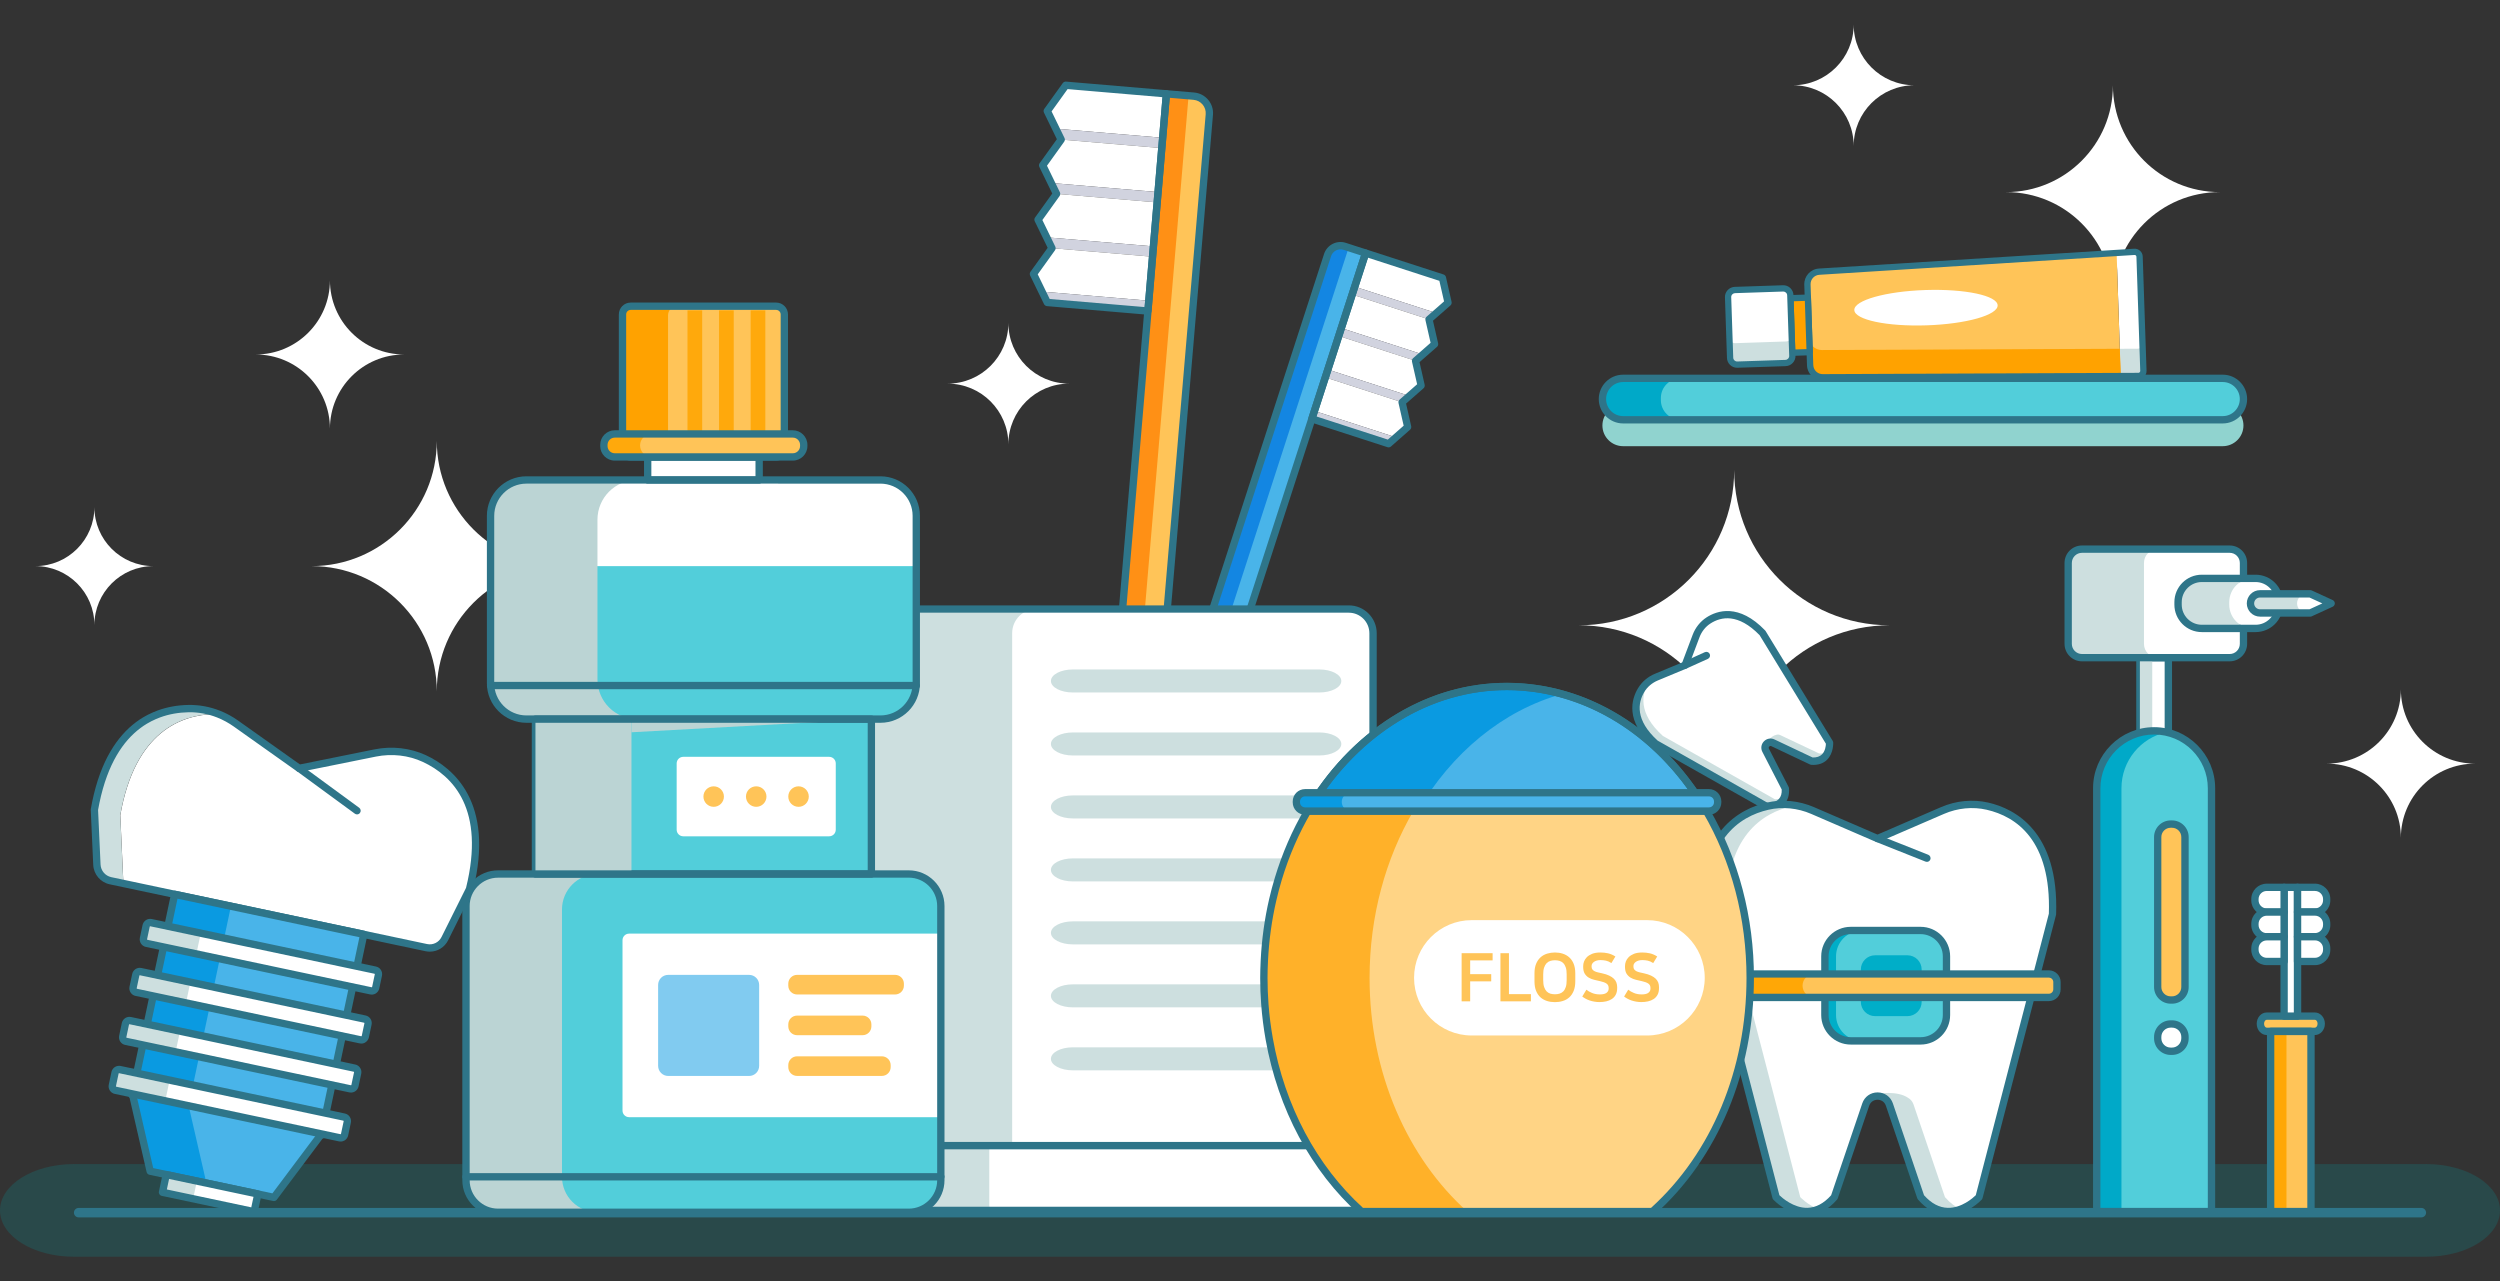 <?xml version="1.0" encoding="utf-8"?>
<!-- Generator: Adobe Illustrator 16.0.0, SVG Export Plug-In . SVG Version: 6.00 Build 0)  -->
<!DOCTYPE svg PUBLIC "-//W3C//DTD SVG 1.1//EN" "http://www.w3.org/Graphics/SVG/1.1/DTD/svg11.dtd">
<svg version="1.1" id="Layer_1" xmlns="http://www.w3.org/2000/svg" xmlns:xlink="http://www.w3.org/1999/xlink" x="0px" y="0px"
	 width="200px" height="102.5px" viewBox="0 0 200 102.5" enable-background="new 0 0 200 102.5" xml:space="preserve">
<rect x="0" y="0" width="200" height="102.5" fill="#333333" stroke="none"/>
<g>
	<path fill="#FFFFFF" d="M34.943,35.273c0,5.531-4.484,10.016-10.016,10.016c5.532,0,10.016,4.484,10.016,10.016
		c0-5.531,4.484-10.016,10.015-10.016C39.427,45.289,34.943,40.805,34.943,35.273z"/>
	<path fill="#FFFFFF" d="M7.552,40.569c0,2.606-2.113,4.72-4.72,4.72c2.606,0,4.72,2.113,4.72,4.72c0-2.606,2.113-4.72,4.719-4.72
		C9.665,45.289,7.552,43.176,7.552,40.569z"/>
	<path fill="#FFFFFF" d="M138.734,37.598c0,6.862-5.563,12.425-12.426,12.425c6.86,0,12.426,5.563,12.426,12.426
		c0-6.862,5.563-12.426,12.425-12.426C144.297,50.022,138.734,44.46,138.734,37.598z"/>
	<path fill="#FFFFFF" d="M169.034,6.821c0,4.721-3.826,8.547-8.546,8.547c4.72,0,8.546,3.826,8.546,8.546
		c0-4.72,3.825-8.546,8.546-8.546C172.859,15.368,169.034,11.542,169.034,6.821z"/>
	<path fill="#FFFFFF" d="M148.295,1.962c0,2.684-2.176,4.859-4.859,4.859c2.686,0,4.859,2.176,4.859,4.859
		c0-2.684,2.176-4.859,4.859-4.859C150.471,6.821,148.295,4.646,148.295,1.962z"/>
	<path fill="#FFFFFF" d="M80.67,25.832c0,2.684-2.176,4.859-4.859,4.859c2.684,0,4.859,2.176,4.859,4.859
		c0-2.684,2.176-4.859,4.859-4.859C82.846,30.691,80.67,28.516,80.67,25.832z"/>
	<path fill="#FFFFFF" d="M26.395,22.423c0,3.278-2.657,5.936-5.936,5.936c3.278,0,5.936,2.658,5.936,5.937
		c0-3.278,2.658-5.937,5.936-5.937C29.052,28.358,26.395,25.701,26.395,22.423z"/>
	<path fill="#FFFFFF" d="M192.07,55.152c0,3.279-2.657,5.938-5.938,5.938c3.278,0,5.938,2.657,5.938,5.936
		c0-3.276,2.658-5.936,5.937-5.936C194.729,61.09,192.07,58.432,192.07,55.152z"/>
	<g>
		<path opacity="0.2" fill="#00A0A5" enable-background="new    " d="M194.09,93.126H5.909C2.645,93.126,0,94.785,0,96.832l0,0
			c0,2.047,2.646,3.706,5.909,3.706H194.09c3.266,0,5.91-1.659,5.91-3.706l0,0C200,94.785,197.354,93.126,194.09,93.126z"/>
		<path fill="#2E7589" d="M193.708,97.391H6.292c-0.208,0-0.377-0.17-0.377-0.377c0-0.209,0.169-0.379,0.377-0.379h187.417
			c0.208,0,0.377,0.17,0.377,0.379C194.086,97.221,193.916,97.391,193.708,97.391z"/>
	</g>
	<g>
		<path fill="#FFC458" d="M88.208,90.618l-0.362-0.031c-0.879-0.073-1.531-0.849-1.457-1.728l6.926-81.354l2.328,0.198
			c0.674,0.058,1.172,0.649,1.115,1.322l-6.82,80.134C89.861,90.041,89.087,90.693,88.208,90.618z"/>
		<path fill="#FF9015" d="M88.177,88.829l6.91-81.171l-1.774-0.151l-6.91,81.171c-0.082,0.979,0.644,1.842,1.623,1.926
			c0.324,0.026,0.634-0.035,0.908-0.164C88.43,90.087,88.122,89.484,88.177,88.829z"/>
		<g>
			<polygon fill="#FFFFFF" points="93.313,7.507 85.264,6.821 83.784,8.884 84.471,10.296 93.014,11.023 			"/>
			<polygon fill="#D1D3DF" points="84.471,10.296 84.895,11.166 92.943,11.852 93.014,11.023 			"/>
		</g>
		<g>
			<polygon fill="#FFFFFF" points="92.943,11.852 84.895,11.166 83.415,13.228 84.102,14.641 92.645,15.368 			"/>
			<polygon fill="#D1D3DF" points="84.102,14.641 84.523,15.51 92.574,16.195 92.645,15.368 			"/>
		</g>
		<g>
			<polygon fill="#FFFFFF" points="92.574,16.195 84.523,15.51 83.045,17.572 83.73,18.985 92.273,19.712 			"/>
			<polygon fill="#D1D3DF" points="83.73,18.985 84.154,19.854 92.204,20.54 92.273,19.712 			"/>
		</g>
		<g>
			<polygon fill="#FFFFFF" points="92.204,20.54 84.154,19.854 82.675,21.916 83.361,23.329 91.904,24.057 			"/>
			<polygon fill="#D1D3DF" points="83.361,23.329 83.784,24.199 91.834,24.884 91.904,24.057 			"/>
		</g>
		<path fill="#2E7589" d="M91.834,25.178c-0.008,0-0.016,0-0.025-0.001l-8.05-0.686c-0.103-0.009-0.194-0.071-0.239-0.164
			l-1.109-2.282c-0.047-0.098-0.037-0.212,0.025-0.3l1.377-1.92L82.779,17.7c-0.047-0.097-0.037-0.212,0.025-0.299l1.377-1.92
			l-1.033-2.125c-0.047-0.098-0.037-0.212,0.025-0.3l1.377-1.92l-1.033-2.125c-0.047-0.097-0.037-0.212,0.025-0.3l1.479-2.062
			c0.062-0.084,0.162-0.131,0.265-0.121l8.05,0.685c0.078,0.007,0.148,0.044,0.2,0.104c0.051,0.06,0.075,0.137,0.067,0.214
			l-1.479,17.378c-0.007,0.077-0.044,0.149-0.104,0.199C91.971,25.153,91.902,25.178,91.834,25.178z M83.977,23.92l7.59,0.646
			l1.431-16.792l-7.591-0.646l-1.28,1.784l1.033,2.125c0.047,0.098,0.038,0.212-0.025,0.3l-1.377,1.92l1.033,2.125
			c0.047,0.097,0.037,0.212-0.024,0.3l-1.377,1.92l1.032,2.124c0.047,0.098,0.037,0.213-0.026,0.3l-1.377,1.92L83.977,23.92z"/>
		<path fill="#2E7589" d="M88.163,90.9c-0.056,0-0.108-0.002-0.159-0.006c-0.001,0-0.001,0-0.002,0l0,0
			c-1.139-0.099-1.986-1.104-1.891-2.242l6.91-81.171c0.014-0.161,0.155-0.281,0.316-0.268L95.529,7.4
			c0.439,0.038,0.84,0.245,1.125,0.583s0.421,0.767,0.384,1.207l-6.794,79.814c-0.078,0.921-0.768,1.686-1.676,1.859l-0.031,0.005
			c-0.081,0.014-0.148,0.021-0.217,0.026c-0.029,0.002-0.047,0.004-0.065,0.004C88.225,90.9,88.193,90.9,88.163,90.9z
			 M88.055,90.311c0.053,0.004,0.112,0.006,0.18,0.002l0.031-0.002c0.063-0.004,0.112-0.01,0.16-0.018l0.018-0.003l0.017-0.003
			c0.649-0.125,1.144-0.673,1.2-1.332l6.794-79.814c0.024-0.284-0.063-0.561-0.248-0.779c-0.185-0.218-0.44-0.352-0.726-0.375l0,0
			l-1.898-0.162l-6.885,80.879c-0.069,0.815,0.537,1.537,1.354,1.606C88.052,90.311,88.053,90.311,88.055,90.311z"/>
	</g>
	<g>
		<path fill="#1386E2" d="M87.313,83.073l0.138,0.045c0.709,0.229,1.471-0.159,1.7-0.868l20.099-62.002l-1.724-0.559
			c-0.543-0.176-1.127,0.121-1.303,0.664L86.443,81.372C86.214,82.082,86.604,82.844,87.313,83.073z"/>
		<path fill="#49B4E9" d="M87.82,81.742l20.074-61.933l1.354,0.438L89.173,82.182c-0.241,0.746-1.044,1.155-1.792,0.914
			c-0.247-0.08-0.456-0.223-0.617-0.402C87.244,82.591,87.658,82.243,87.82,81.742z"/>
		<g>
			<polygon fill="#FFFFFF" points="109.249,20.248 115.393,22.239 115.842,24.217 114.896,25.044 108.379,22.932 			"/>
			<polygon fill="#D1D3DF" points="114.896,25.044 114.316,25.554 108.175,23.563 108.379,22.932 			"/>
		</g>
		<g>
			<polygon fill="#FFFFFF" points="108.175,23.563 114.316,25.554 114.768,27.531 113.823,28.358 107.305,26.246 			"/>
			<polygon fill="#D1D3DF" points="113.823,28.358 113.242,28.868 107.102,26.877 107.305,26.246 			"/>
		</g>
		<g>
			<polygon fill="#FFFFFF" points="107.102,26.877 113.242,28.868 113.691,30.846 112.749,31.674 106.23,29.561 			"/>
			<polygon fill="#D1D3DF" points="112.749,31.674 112.168,32.183 106.025,30.192 106.23,29.561 			"/>
		</g>
		<g>
			<polygon fill="#FFFFFF" points="106.025,30.192 112.168,32.183 112.618,34.16 111.674,34.988 105.156,32.875 			"/>
			<polygon fill="#D1D3DF" points="111.674,34.988 111.094,35.498 104.951,33.507 105.156,32.875 			"/>
		</g>
		<path fill="#2E7589" d="M111.094,35.791c-0.031,0-0.062-0.005-0.091-0.014l-6.144-1.991c-0.073-0.024-0.135-0.076-0.17-0.146
			c-0.035-0.07-0.041-0.15-0.02-0.225l4.298-13.259c0.024-0.074,0.076-0.136,0.146-0.171c0.07-0.035,0.15-0.042,0.226-0.018
			l6.144,1.991c0.099,0.031,0.172,0.113,0.195,0.214l0.449,1.978c0.021,0.104-0.012,0.215-0.093,0.286l-1.396,1.222l0.412,1.807
			c0.023,0.105-0.012,0.215-0.093,0.286l-1.394,1.222l0.41,1.807c0.023,0.105-0.013,0.215-0.093,0.286l-1.394,1.222l0.41,1.807
			c0.023,0.105-0.012,0.215-0.094,0.286l-1.522,1.338C111.232,35.766,111.163,35.791,111.094,35.791z M105.32,33.318l5.705,1.849
			l1.268-1.112l-0.411-1.807c-0.024-0.105,0.011-0.215,0.093-0.286l1.395-1.222l-0.411-1.807c-0.022-0.105,0.013-0.215,0.093-0.286
			l1.395-1.222l-0.411-1.807c-0.022-0.105,0.012-0.215,0.093-0.286l1.395-1.222l-0.375-1.645l-5.705-1.849L105.32,33.318z"/>
		<path fill="#2E7589" d="M87.822,83.46c-0.178,0-0.357-0.028-0.531-0.085c-0.003-0.001-0.007-0.002-0.01-0.003
			c-0.059-0.021-0.12-0.044-0.188-0.075c-0.012-0.006-0.026-0.013-0.04-0.02c-0.058-0.029-0.107-0.06-0.154-0.088
			c-0.016-0.01-0.025-0.018-0.035-0.022c-0.635-0.422-0.914-1.228-0.678-1.954l19.739-60.897c0.234-0.725,1.017-1.124,1.74-0.889
			l0,0l1.672,0.542c0.154,0.05,0.238,0.216,0.188,0.37L89.451,82.271c-0.143,0.438-0.444,0.791-0.854,1
			C88.355,83.396,88.089,83.46,87.822,83.46z M87.479,82.818c0.283,0.091,0.588,0.064,0.854-0.07
			c0.269-0.137,0.468-0.37,0.562-0.657l19.983-61.654l-1.392-0.451c-0.418-0.135-0.866,0.094-1.002,0.511L86.745,81.395
			c-0.155,0.479,0.028,1.008,0.448,1.287l0.021,0.012c0.032,0.021,0.063,0.039,0.097,0.056l0.03,0.017
			c0.042,0.021,0.084,0.037,0.128,0.051C87.475,82.816,87.477,82.816,87.479,82.818z"/>
	</g>
	<g>
		<g>
			<path fill="#FFFFFF" d="M109.846,97.066H68.457V50.662c0-1.07,0.868-1.939,1.939-1.939h37.508c1.072,0,1.938,0.869,1.938,1.939
				v46.404H109.846L109.846,97.066z"/>
			<path fill="#CDDFDF" d="M82.902,48.723H70.386c-1.065,0-1.929,0.864-1.929,1.93v46.414h12.516V50.652
				C80.973,49.587,81.837,48.723,82.902,48.723z"/>
			<path fill="#2E7589" d="M109.846,97.359H68.457c-0.162,0-0.293-0.131-0.293-0.293V50.662c0-1.23,1.001-2.232,2.233-2.232h37.509
				c1.23,0,2.232,1.002,2.232,2.232v46.404C110.139,97.229,110.007,97.359,109.846,97.359z M68.75,96.771h40.8V50.662
				c0-0.907-0.737-1.646-1.646-1.646H70.396c-0.907,0-1.646,0.738-1.646,1.646V96.771z"/>
			<path fill="#FFFFFF" d="M111.173,91.652H67.129c-0.212,0-0.384,0.172-0.384,0.385v4.412c0,0.212,0.172,0.384,0.384,0.384h44.044
				c0.212,0,0.386-0.172,0.386-0.384v-4.412C111.559,91.824,111.385,91.652,111.173,91.652z"/>
			<path fill="#CDDFDF" d="M79.143,96.449v-4.412c0-0.213,0.172-0.385,0.384-0.385H67.129c-0.212,0-0.384,0.172-0.384,0.385v4.412
				c0,0.212,0.172,0.384,0.384,0.384h12.398C79.314,96.833,79.143,96.661,79.143,96.449z"/>
			<path fill="#2E7589" d="M111.173,97.127H67.129c-0.374,0-0.678-0.305-0.678-0.679v-4.411c0-0.374,0.304-0.68,0.678-0.68h44.044
				c0.374,0,0.679,0.306,0.679,0.68v4.411C111.852,96.822,111.547,97.127,111.173,97.127z M67.129,91.945
				c-0.05,0-0.091,0.041-0.091,0.092v4.411c0,0.051,0.041,0.091,0.091,0.091h44.044c0.05,0,0.091-0.04,0.091-0.091v-4.411
				c0-0.051-0.041-0.092-0.091-0.092H67.129z"/>
		</g>
		<path fill="#CDDFDF" d="M105.548,53.557H85.83c-0.971,0-1.757,0.412-1.757,0.922c0,0.508,0.786,0.92,1.757,0.92h19.718
			c0.972,0,1.757-0.412,1.757-0.92C107.305,53.969,106.52,53.557,105.548,53.557z"/>
		<path fill="#CDDFDF" d="M105.548,58.596H85.83c-0.971,0-1.757,0.411-1.757,0.92c0,0.51,0.786,0.922,1.757,0.922h19.718
			c0.972,0,1.757-0.412,1.757-0.922C107.305,59.007,106.52,58.596,105.548,58.596z"/>
		<path fill="#CDDFDF" d="M105.548,63.633H85.83c-0.971,0-1.757,0.412-1.757,0.922c0,0.508,0.786,0.92,1.757,0.92h19.718
			c0.972,0,1.757-0.412,1.757-0.92C107.305,64.045,106.52,63.633,105.548,63.633z"/>
		<path fill="#CDDFDF" d="M105.548,68.671H85.83c-0.971,0-1.757,0.412-1.757,0.921c0,0.51,0.786,0.922,1.757,0.922h19.718
			c0.972,0,1.757-0.412,1.757-0.922C107.305,69.083,106.52,68.671,105.548,68.671z"/>
		<path fill="#CDDFDF" d="M105.548,73.709H85.83c-0.971,0-1.757,0.412-1.757,0.921s0.786,0.921,1.757,0.921h19.718
			c0.972,0,1.757-0.412,1.757-0.921S106.52,73.709,105.548,73.709z"/>
		<path fill="#CDDFDF" d="M105.548,78.748H85.83c-0.971,0-1.757,0.412-1.757,0.92c0,0.509,0.786,0.921,1.757,0.921h19.718
			c0.972,0,1.757-0.412,1.757-0.921C107.305,79.16,106.52,78.748,105.548,78.748z"/>
		<path fill="#CDDFDF" d="M105.548,83.785H85.83c-0.971,0-1.757,0.413-1.757,0.921c0,0.509,0.786,0.921,1.757,0.921h19.718
			c0.972,0,1.757-0.412,1.757-0.921C107.305,84.198,106.52,83.785,105.548,83.785z"/>
	</g>
	<g>
		<path fill="#FFFFFF" d="M136.68,49.635c-0.457,0.296-0.801,0.736-0.992,1.246l-0.879,2.331l-2.3,0.957
			c-0.503,0.209-0.932,0.565-1.212,1.032c-0.537,0.895-0.896,2.449,1.145,4.288l8.959,5.063c0,0,1.561,0.027,1.428-1.476
			l-1.575-3.061c-0.19-0.373,0.199-0.776,0.578-0.599l3.108,1.472c1.508,0.082,1.429-1.477,1.429-1.477l-5.363-8.782
			C139.098,48.657,137.555,49.067,136.68,49.635z"/>
		<g>
			<path fill="#CDDFDF" d="M145.531,60.279l-3.11-1.471c-0.104-0.052-0.212-0.056-0.308-0.025c-0.452,0.091-0.85,0.67-0.85,0.67
				c0.217-0.143,0.471-0.069,0.598-0.018l0.078,0.037l0,0l0,0l3,1.418c0.761,0.041,1.117-0.334,1.283-0.719
				C146.041,60.253,145.814,60.295,145.531,60.279z"/>
			<path fill="#CDDFDF" d="M141.99,63.941l-8.957-5.064c-2.04-1.838-1.682-3.395-1.145-4.287c0.021-0.038,0.047-0.074,0.07-0.111
				c-0.268,0.193-0.492,0.438-0.664,0.725c-0.537,0.896-0.896,2.447,1.146,4.288l8.957,5.063c0,0,1.028,0.02,1.345-0.781
				C142.373,63.948,141.99,63.941,141.99,63.941z"/>
		</g>
		<path fill="#2E7589" d="M141.404,64.848c-0.006,0-0.01,0-0.012,0c-0.05,0-0.098-0.015-0.14-0.037l-8.958-5.063
			c-0.02-0.013-0.036-0.022-0.052-0.038c-2.259-2.033-1.722-3.79-1.199-4.656c0.306-0.509,0.784-0.918,1.351-1.152l2.185-0.907
			l0.834-2.212c0.216-0.573,0.608-1.066,1.106-1.389c0.848-0.55,2.586-1.146,4.692,1.041c0.017,0.016,0.028,0.033,0.039,0.051
			l5.364,8.782c0.023,0.043,0.039,0.09,0.043,0.139c0.001,0.033,0.035,0.846-0.487,1.367c-0.308,0.307-0.729,0.445-1.249,0.416
			c-0.038-0.002-0.074-0.012-0.107-0.025l-3.11-1.473c-0.085-0.041-0.146,0.009-0.167,0.031c-0.021,0.021-0.068,0.084-0.025,0.168
			l1.575,3.06c0.019,0.032,0.028,0.069,0.031,0.106c0.046,0.521-0.08,0.946-0.375,1.264
			C142.264,64.829,141.507,64.848,141.404,64.848z M132.613,59.25l8.857,5.008c0.162-0.012,0.586-0.066,0.846-0.346
			c0.164-0.18,0.238-0.434,0.221-0.753l-1.547-3.007c-0.146-0.283-0.098-0.614,0.123-0.844c0.224-0.229,0.553-0.289,0.842-0.154
			l3.056,1.445c0.324,0.008,0.571-0.074,0.745-0.246c0.27-0.269,0.313-0.69,0.316-0.855l-5.303-8.684
			c-1.718-1.765-3.084-1.482-3.933-0.934l0,0c-0.396,0.255-0.705,0.646-0.877,1.104l-0.878,2.331
			c-0.027,0.076-0.087,0.139-0.162,0.168l-2.301,0.957c-0.45,0.188-0.831,0.513-1.072,0.912
			C131.027,56.218,130.793,57.596,132.613,59.25z M136.68,49.635h0.002H136.68z"/>
		<path fill="#2E7589" d="M134.811,53.506c-0.111,0-0.22-0.064-0.27-0.173c-0.066-0.147-0.001-0.322,0.146-0.39l1.703-0.77
			c0.146-0.064,0.32-0.001,0.389,0.146c0.066,0.146,0,0.322-0.146,0.39l-1.703,0.769C134.891,53.497,134.85,53.506,134.811,53.506z"
			/>
	</g>
	<g>
		<g>
			<path fill="#FFFFFF" d="M159.004,64.494c-1.204-0.279-2.467-0.145-3.602,0.348l-5.196,2.246l-5.196-2.246
				c-1.135-0.49-2.396-0.627-3.601-0.348c-2.31,0.533-5.416,2.404-5.197,8.642l5.874,22.634c0,0,2.419,2.592,4.665,0l2.51-7.402
				c0.308-0.904,1.585-0.904,1.892,0l2.512,7.402c2.246,2.592,4.665,0,4.665,0l5.874-22.634
				C164.42,66.898,161.313,65.027,159.004,64.494z"/>
			<g>
				<path fill="#CDDFDF" d="M155.596,95.77l-2.51-7.402c-0.085-0.253-0.248-0.434-0.441-0.543c-0.865-0.598-2.438-0.329-2.438-0.329
					c0.575,0.127,0.857,0.659,0.973,0.946l0.063,0.188l0,0l0,0l2.421,7.145c1.134,1.308,2.312,1.295,3.198,0.961
					C156.443,96.559,156.018,96.255,155.596,95.77z"/>
				<path fill="#CDDFDF" d="M144.021,95.77l-5.875-22.634c-0.221-6.237,2.889-8.108,5.195-8.642c0.1-0.023,0.198-0.042,0.299-0.061
					c-0.736-0.125-1.494-0.11-2.23,0.061c-2.309,0.533-5.416,2.404-5.197,8.642l5.874,22.634c0,0,1.597,1.711,3.399,0.963
					C144.613,96.404,144.021,95.77,144.021,95.77z"/>
			</g>
			<path fill="#2E7589" d="M155.87,97.215c-0.019,0-0.034,0-0.052-0.001c-0.871-0.016-1.672-0.438-2.379-1.252
				c-0.024-0.028-0.043-0.063-0.058-0.099l-2.51-7.404c-0.12-0.354-0.423-0.479-0.667-0.479c-0.245,0-0.549,0.125-0.668,0.479
				l-2.512,7.404c-0.012,0.035-0.029,0.068-0.057,0.099c-0.705,0.813-1.507,1.236-2.378,1.252c-0.019,0.001-0.034,0.001-0.052,0.001
				c-1.492,0-2.624-1.193-2.672-1.244c-0.033-0.037-0.057-0.08-0.069-0.128l-5.874-22.634c-0.006-0.021-0.009-0.042-0.01-0.063
				c-0.232-6.633,3.299-8.446,5.425-8.938c1.235-0.286,2.579-0.157,3.784,0.364l5.079,2.195l5.08-2.195
				c1.204-0.521,2.549-0.65,3.784-0.364c2.125,0.491,5.656,2.306,5.425,8.938c-0.001,0.021-0.005,0.043-0.011,0.063l-5.873,22.634
				c-0.015,0.048-0.037,0.091-0.069,0.128C158.493,96.021,157.361,97.215,155.87,97.215z M142.352,95.618
				c0.219,0.212,1.14,1.024,2.235,1.009c0.683-0.014,1.323-0.354,1.904-1.008l2.491-7.35c0.181-0.533,0.66-0.877,1.225-0.877
				c0.563,0,1.042,0.344,1.223,0.877l2.492,7.35c0.581,0.654,1.223,0.994,1.904,1.008c1.102,0.027,2.018-0.797,2.236-1.009
				l5.847-22.525c0.194-5.875-2.595-7.764-4.972-8.313l0,0c-1.113-0.258-2.328-0.141-3.418,0.332l-5.196,2.246
				c-0.075,0.031-0.159,0.031-0.233,0l-5.195-2.246c-1.09-0.473-2.305-0.59-3.42-0.332c-2.377,0.551-5.166,2.438-4.971,8.313
				L142.352,95.618z M164.201,73.136h0.002H164.201z"/>
			<path fill="#2E7589" d="M154.15,68.95c-0.037,0-0.072-0.007-0.108-0.021l-3.944-1.568c-0.148-0.063-0.224-0.23-0.164-0.383
				c0.062-0.149,0.23-0.226,0.381-0.164l3.944,1.567c0.151,0.062,0.226,0.229,0.165,0.384
				C154.378,68.881,154.268,68.95,154.15,68.95z"/>
		</g>
		<path fill="#00AEC8" d="M152.759,74.438h-4.696c-1.145,0-2.068,0.929-2.068,2.069v4.697c0,1.144,0.926,2.069,2.068,2.069h4.696
			c1.144,0,2.069-0.926,2.069-2.069v-4.697C154.828,75.364,153.9,74.438,152.759,74.438z"/>
		<path fill="#52CEDA" d="M153.648,74.438h-4.697c-1.143,0-2.069,0.929-2.069,2.069v4.697c0,1.144,0.927,2.069,2.069,2.069h4.697
			c1.144,0,2.068-0.926,2.068-2.069v-4.697C155.719,75.364,154.792,74.438,153.648,74.438z"/>
		<path fill="#2E7589" d="M153.648,83.566h-5.588c-1.305,0-2.363-1.061-2.363-2.362v-4.697c0-1.303,1.061-2.362,2.363-2.362h5.588
			c1.304,0,2.363,1.062,2.363,2.362v4.697C156.012,82.508,154.952,83.566,153.648,83.566z M148.063,74.73
			c-0.979,0-1.775,0.797-1.775,1.774v4.697c0,0.979,0.797,1.774,1.775,1.774h5.586c0.979,0,1.776-0.797,1.776-1.774v-4.697
			c0-0.979-0.797-1.774-1.776-1.774H148.063z"/>
		<path fill="#00AEC8" d="M152.593,76.423h-2.586c-0.629,0-1.14,0.511-1.14,1.14v2.586c0,0.631,0.511,1.142,1.14,1.142h2.586
			c0.63,0,1.14-0.511,1.14-1.142v-2.586C153.732,76.934,153.223,76.423,152.593,76.423z"/>
		<path fill="#FFC458" d="M163.908,79.795h-27.403c-0.358,0-0.649-0.291-0.649-0.65v-0.578c0-0.357,0.291-0.648,0.649-0.648h27.403
			c0.359,0,0.65,0.291,0.65,0.648v0.578C164.559,79.504,164.268,79.795,163.908,79.795z"/>
		<path fill="#FFA706" d="M144.203,78.855c0-0.521,0.421-0.939,0.939-0.939h-8.351c-0.521,0-0.938,0.421-0.938,0.939
			c0,0.52,0.422,0.938,0.938,0.938h8.351C144.624,79.796,144.203,79.375,144.203,78.855z"/>
		<path fill="#2E7589" d="M163.908,80.089h-27.403c-0.521,0-0.944-0.424-0.944-0.944v-0.578c0-0.521,0.424-0.941,0.944-0.941h27.403
			c0.521,0,0.943,0.423,0.943,0.941v0.578C164.854,79.665,164.43,80.089,163.908,80.089z M136.505,78.21
			c-0.196,0-0.356,0.16-0.356,0.356v0.578c0,0.195,0.16,0.355,0.356,0.355h27.403c0.195,0,0.355-0.16,0.355-0.355v-0.578
			c0-0.196-0.16-0.356-0.355-0.356H136.505z"/>
	</g>
	<g>
		<path fill="#FFFFFF" d="M70.434,57.529H42.113c-1.584,0-2.868-1.284-2.868-2.868V41.266c0-1.585,1.284-2.868,2.868-2.868h28.321
			c1.584,0,2.868,1.283,2.868,2.868v13.396C73.302,56.245,72.019,57.529,70.434,57.529z"/>
		<path fill="#52CEDA" d="M39.245,45.289v9.064c0,1.754,1.422,3.176,3.176,3.176h27.706c1.754,0,3.176-1.422,3.176-3.176v-9.064
			H39.245z"/>
		<path fill="#BBD4D4" d="M47.797,54.354V41.574c0-1.754,1.422-3.176,3.176-3.176H42.42c-1.754,0-3.176,1.422-3.176,3.176v12.779
			c0,1.754,1.422,3.176,3.176,3.176h8.553C49.219,57.529,47.797,56.107,47.797,54.354z"/>
		<path fill="#52CEDA" d="M72.705,96.98H39.842c-1.416,0-2.563-1.147-2.563-2.563V72.482c0-1.414,1.147-2.563,2.563-2.563h32.862
			c1.416,0,2.563,1.146,2.563,2.563v21.936C75.268,95.833,74.12,96.98,72.705,96.98z"/>
		<path fill="#BBD4D4" d="M44.959,94.143V72.759c0-1.567,1.271-2.838,2.838-2.838h-7.68c-1.567,0-2.838,1.271-2.838,2.838v21.384
			c0,1.567,1.271,2.838,2.838,2.838h7.68C46.23,96.98,44.959,95.71,44.959,94.143z"/>
		<rect x="42.837" y="57.529" fill="#52CEDA" width="26.874" height="12.392"/>
		<path fill="#2E7589" d="M69.71,70.215H42.837c-0.162,0-0.294-0.132-0.294-0.294V57.529c0-0.162,0.132-0.293,0.294-0.293H69.71
			c0.162,0,0.293,0.131,0.293,0.293v12.392C70.004,70.083,69.873,70.215,69.71,70.215z M43.13,69.627h26.287V57.823H43.13V69.627z"
			/>
		<rect x="42.837" y="57.529" fill="#BBD4D4" width="7.68" height="12.392"/>
		<rect x="51.814" y="36.555" fill="#FFFFFF" width="8.918" height="1.843"/>
		<path fill="#2E7589" d="M60.733,38.69h-8.918c-0.162,0-0.293-0.131-0.293-0.293v-1.843c0-0.162,0.131-0.294,0.293-0.294h8.918
			c0.162,0,0.293,0.132,0.293,0.294v1.843C61.026,38.56,60.895,38.69,60.733,38.69z M52.108,38.104h8.331v-1.255h-8.331V38.104z"/>
		<path fill="#FFC458" d="M62.09,36.555H50.457c-0.363,0-0.657-0.294-0.657-0.656V25.155c0-0.363,0.294-0.657,0.657-0.657H62.09
			c0.362,0,0.656,0.294,0.656,0.657v10.743C62.747,36.261,62.453,36.555,62.09,36.555z"/>
		<path fill="#FFA200" d="M53.443,35.827V25.226c0-0.401,0.309-0.728,0.689-0.728H50.49c-0.381,0-0.689,0.326-0.689,0.728v10.602
			c0,0.402,0.309,0.728,0.689,0.728h3.643C53.751,36.555,53.443,36.229,53.443,35.827z"/>
		<path fill="#FFFFFF" d="M75.284,89.374H50.328c-0.291,0-0.527-0.235-0.527-0.526V75.217c0-0.291,0.236-0.527,0.527-0.527h24.957
			L75.284,89.374L75.284,89.374z"/>
		<polygon fill="#BBD4D4" points="50.517,57.529 69.71,57.529 50.517,58.582 		"/>
		<path fill="#2E7589" d="M72.705,97.273H39.842c-1.575,0-2.856-1.28-2.856-2.855V72.482c0-1.573,1.281-2.855,2.856-2.855h32.862
			c1.575,0,2.856,1.282,2.856,2.855v21.936C75.561,95.993,74.28,97.273,72.705,97.273z M39.842,70.215
			c-1.251,0-2.269,1.018-2.269,2.27V94.42c0,1.251,1.018,2.27,2.269,2.27h32.862c1.251,0,2.27-1.019,2.27-2.27V72.482
			c0-1.25-1.018-2.27-2.27-2.27L39.842,70.215L39.842,70.215z"/>
		<path fill="#2E7589" d="M70.434,57.823H42.113c-1.744,0-3.162-1.419-3.162-3.162V41.265c0-1.743,1.418-3.161,3.162-3.161h28.321
			c1.744,0,3.162,1.418,3.162,3.161v13.396C73.596,56.404,72.178,57.823,70.434,57.823z M42.113,38.69
			c-1.419,0-2.575,1.155-2.575,2.574V54.66c0,1.42,1.155,2.574,2.575,2.574h28.321c1.42,0,2.575-1.154,2.575-2.574V41.265
			c0-1.419-1.155-2.574-2.575-2.574L42.113,38.69L42.113,38.69z"/>
		<path fill="#2E7589" d="M75.268,94.438H37.279c-0.162,0-0.293-0.133-0.293-0.295s0.131-0.293,0.293-0.293h37.988
			c0.162,0,0.293,0.131,0.293,0.293S75.43,94.438,75.268,94.438z"/>
		<rect x="54.999" y="24.829" fill="#FFA90C" width="1.175" height="11.726"/>
		<rect x="57.524" y="24.829" fill="#FFA90C" width="1.175" height="11.726"/>
		<rect x="60.051" y="24.829" fill="#FFA90C" width="1.175" height="11.726"/>
		<path fill="#2E7589" d="M62.09,36.849H50.457c-0.524,0-0.95-0.427-0.95-0.95V25.155c0-0.524,0.426-0.95,0.95-0.95H62.09
			c0.524,0,0.95,0.426,0.95,0.95v10.743C63.041,36.422,62.614,36.849,62.09,36.849z M50.457,24.792c-0.2,0-0.363,0.163-0.363,0.363
			v10.743c0,0.2,0.163,0.362,0.363,0.362H62.09c0.2,0,0.363-0.162,0.363-0.362V25.155c0-0.2-0.163-0.363-0.363-0.363H50.457z"/>
		<path fill="#FFFFFF" d="M66.334,66.904H54.66c-0.291,0-0.527-0.236-0.527-0.527v-5.304c0-0.291,0.236-0.527,0.527-0.527h11.674
			c0.292,0,0.527,0.236,0.527,0.527v5.304C66.861,66.668,66.625,66.904,66.334,66.904z"/>
		<path fill="#81CBF0" d="M59.927,77.989h-6.472c-0.445,0-0.806,0.36-0.806,0.807v6.472c0,0.445,0.361,0.809,0.806,0.809h6.472
			c0.445,0,0.806-0.361,0.806-0.809v-6.472C60.733,78.352,60.372,77.989,59.927,77.989z"/>
		<g>
			<path fill="#FFC458" d="M71.607,77.989h-7.839c-0.389,0-0.705,0.315-0.705,0.704v0.16c0,0.39,0.315,0.705,0.705,0.705h7.839
				c0.389,0,0.705-0.315,0.705-0.705v-0.16C72.312,78.305,71.996,77.989,71.607,77.989z"/>
			<path fill="#FFC458" d="M63.768,82.816h5.238c0.389,0,0.705-0.315,0.705-0.705v-0.159c0-0.39-0.315-0.705-0.705-0.705h-5.238
				c-0.389,0-0.705,0.315-0.705,0.705v0.159C63.063,82.501,63.378,82.816,63.768,82.816z"/>
			<path fill="#FFC458" d="M70.549,84.505h-6.781c-0.389,0-0.705,0.315-0.705,0.705v0.159c0,0.39,0.315,0.705,0.705,0.705h6.781
				c0.389,0,0.705-0.315,0.705-0.705V85.21C71.253,84.82,70.938,84.505,70.549,84.505z"/>
		</g>
		<circle fill="#FFC458" cx="57.094" cy="63.726" r="0.82"/>
		<circle fill="#FFC458" cx="60.497" cy="63.726" r="0.82"/>
		<circle fill="#FFC458" cx="63.883" cy="63.726" r="0.82"/>
		<path fill="#2E7589" d="M73.302,55.137H39.245c-0.162,0-0.293-0.131-0.293-0.293s0.131-0.294,0.293-0.294h34.058
			c0.162,0,0.294,0.132,0.294,0.294S73.464,55.137,73.302,55.137z"/>
		<path fill="#FFC458" d="M63.426,36.555H49.183c-0.482,0-0.873-0.391-0.873-0.873v-0.093c0-0.482,0.391-0.873,0.873-0.873h14.243
			c0.482,0,0.873,0.391,0.873,0.873v0.093C64.299,36.164,63.908,36.555,63.426,36.555z"/>
		<path fill="#FFA90C" d="M51.206,35.636c0-0.508,0.412-0.92,0.919-0.92h-2.896c-0.508,0-0.919,0.412-0.919,0.92
			c0,0.507,0.412,0.919,0.919,0.919h2.896C51.617,36.555,51.206,36.143,51.206,35.636z"/>
		<path fill="#2E7589" d="M63.426,36.849H49.183c-0.643,0-1.167-0.523-1.167-1.167v-0.093c0-0.644,0.523-1.167,1.167-1.167h14.243
			c0.643,0,1.167,0.523,1.167,1.167v0.093C64.593,36.325,64.069,36.849,63.426,36.849z M49.183,35.01
			c-0.319,0-0.579,0.26-0.579,0.579v0.093c0,0.319,0.26,0.579,0.579,0.579h14.243c0.319,0,0.579-0.26,0.579-0.579v-0.093
			c0-0.319-0.26-0.579-0.579-0.579H49.183z"/>
	</g>
	<g>
		<g>
			<path fill="#49B4E9" d="M120.561,54.918c-6.601,0-12.433,3.941-15.949,9.968h31.9C132.994,58.859,127.162,54.918,120.561,54.918z
				"/>
			<path fill="#0A9AE1" d="M124.963,55.52c-1.415-0.393-2.888-0.602-4.402-0.602c-6.601,0-12.433,3.941-15.949,9.968h8.805
				C116.124,60.242,120.21,56.838,124.963,55.52z"/>
			<path fill="#FFD485" d="M136.512,64.886h-31.9c-2.207,3.782-3.502,8.384-3.502,13.351c0,7.646,3.07,14.435,7.813,18.687h23.276
				c4.742-4.252,7.814-11.039,7.814-18.687C140.014,73.27,138.718,68.668,136.512,64.886z"/>
			<path fill="#FFB129" d="M109.566,78.234c0-4.965,1.295-9.566,3.502-13.351h-8.457c-2.207,3.782-3.504,8.386-3.504,13.351
				c0,7.646,3.069,14.435,7.813,18.687h8.459C112.639,92.669,109.566,85.882,109.566,78.234z"/>
			<path fill="#2E7589" d="M136.512,65.18h-31.9c-0.104,0-0.2-0.056-0.254-0.146c-0.053-0.093-0.053-0.203,0-0.294
				c3.695-6.333,9.754-10.114,16.203-10.114c6.451,0,12.51,3.781,16.205,10.114c0.053,0.091,0.053,0.201,0,0.294
				C136.713,65.124,136.616,65.18,136.512,65.18z M105.129,64.593h30.864c-3.608-5.885-9.345-9.382-15.433-9.382
				S108.736,58.708,105.129,64.593z"/>
		</g>
		<path fill="#2E7589" d="M132.199,97.215h-23.276c-0.071,0-0.142-0.027-0.194-0.074c-3.836-3.438-6.492-8.399-7.48-13.978
			c-0.162-0.911-0.28-1.847-0.352-2.779c-0.055-0.71-0.082-1.434-0.082-2.147c0-0.422,0.014-0.879,0.039-1.399
			c0.082-1.687,0.313-3.347,0.683-4.938c0.133-0.569,0.284-1.145,0.455-1.699c0.585-1.934,1.382-3.77,2.366-5.459
			c0.332-0.568,0.688-1.129,1.063-1.659c0.248-0.354,0.511-0.704,0.772-1.04c1.066-1.354,2.269-2.557,3.565-3.572
			c0.652-0.511,1.337-0.979,2.035-1.395c2.738-1.625,5.688-2.448,8.767-2.448c0.201,0,0.401,0.004,0.603,0.013
			c0.055,0.002,0.108,0.004,0.164,0.008l0.144,0.008c0.096,0.005,0.188,0.01,0.281,0.017c0.088,0.006,0.176,0.015,0.264,0.022
			l0.133,0.012c0.062,0.006,0.121,0.011,0.184,0.018c0.126,0.014,0.252,0.029,0.378,0.047l0.045,0.006
			c0.048,0.007,0.095,0.013,0.142,0.02c0.145,0.021,0.283,0.042,0.424,0.064l0.134,0.021c0.151,0.025,0.306,0.057,0.457,0.087
			l0.086,0.019c0.164,0.033,0.326,0.07,0.487,0.109l0.041,0.01c4.978,1.213,9.324,4.636,12.244,9.639l0,0
			c2.316,3.972,3.543,8.639,3.543,13.497c0,7.507-2.885,14.396-7.914,18.903C132.341,97.188,132.271,97.215,132.199,97.215z
			 M109.036,96.627h23.05c4.854-4.396,7.635-11.093,7.635-18.393c0-4.754-1.197-9.318-3.463-13.2l0,0
			c-2.839-4.863-7.056-8.188-11.875-9.361l-0.04-0.011c-0.155-0.037-0.313-0.072-0.473-0.105l-0.082-0.018
			c-0.146-0.029-0.294-0.059-0.44-0.084l-0.129-0.021c-0.136-0.021-0.271-0.043-0.406-0.063l-0.181-0.023
			c-0.122-0.016-0.243-0.031-0.366-0.043c-0.058-0.008-0.115-0.013-0.173-0.018l-0.135-0.014c-0.083-0.006-0.166-0.016-0.25-0.021
			c-0.09-0.007-0.181-0.011-0.271-0.018l-0.146-0.008c-0.051-0.002-0.102-0.006-0.15-0.008c-0.192-0.007-0.387-0.011-0.58-0.011
			c-2.973,0-5.819,0.796-8.468,2.366c-0.677,0.4-1.34,0.855-1.973,1.352c-1.265,0.988-2.431,2.157-3.47,3.475
			c-0.258,0.328-0.51,0.668-0.752,1.015c-0.363,0.521-0.713,1.063-1.035,1.618c-0.965,1.65-1.742,3.443-2.313,5.333
			c-0.164,0.545-0.313,1.104-0.442,1.663c-0.362,1.557-0.588,3.183-0.668,4.834c-0.024,0.511-0.037,0.959-0.037,1.369
			c0,0.701,0.027,1.408,0.078,2.104c0.068,0.913,0.186,1.828,0.344,2.722C102.783,88.467,105.343,93.279,109.036,96.627z"/>
		<path fill="#49B4E9" d="M136.718,64.886h-32.313c-0.385,0-0.695-0.312-0.695-0.696v-0.073c0-0.386,0.313-0.696,0.695-0.696h32.313
			c0.386,0,0.697,0.313,0.697,0.696v0.073C137.415,64.574,137.104,64.886,136.718,64.886z"/>
		<path fill="#0A9AE1" d="M107.34,64.152c0-0.406,0.328-0.734,0.733-0.734h-3.632c-0.405,0-0.734,0.328-0.734,0.734
			c0,0.404,0.329,0.731,0.734,0.731h3.632C107.668,64.886,107.34,64.559,107.34,64.152z"/>
		<path fill="#2E7589" d="M136.718,65.18h-32.313c-0.545,0-0.988-0.443-0.988-0.99v-0.073c0-0.548,0.443-0.99,0.988-0.99h32.313
			c0.546,0,0.99,0.442,0.99,0.99v0.073C137.708,64.734,137.264,65.18,136.718,65.18z M104.404,63.711
			c-0.223,0-0.403,0.182-0.403,0.403v0.075c0,0.223,0.181,0.401,0.403,0.401h32.313c0.223,0,0.403-0.181,0.403-0.401v-0.075
			c0-0.222-0.181-0.403-0.403-0.403H104.404z"/>
		<path fill="#FFFFFF" d="M131.766,73.611h-14.029c-2.549,0-4.612,2.065-4.612,4.615l0,0c0,2.549,2.063,4.613,4.612,4.613h14.029
			c2.549,0,4.613-2.064,4.613-4.613l0,0C136.379,75.68,134.313,73.611,131.766,73.611z"/>
		<g>
			<path fill="#FFC458" d="M116.93,80.107v-3.852h2.479v0.576h-1.796v1.102h1.684v0.576h-1.684v1.598H116.93z"/>
			<path fill="#FFC458" d="M120.716,76.258v3.273h1.757v0.576h-2.438v-3.852L120.716,76.258L120.716,76.258z"/>
			<path fill="#FFC458" d="M124.396,76.199c0.217,0,0.424,0.031,0.621,0.093c0.196,0.063,0.371,0.16,0.521,0.294
				c0.149,0.135,0.269,0.307,0.354,0.516c0.086,0.211,0.131,0.465,0.131,0.766v0.636c0,0.304-0.045,0.562-0.131,0.771
				c-0.088,0.211-0.205,0.385-0.354,0.517s-0.32,0.229-0.52,0.288c-0.197,0.063-0.406,0.091-0.627,0.091
				c-0.223,0-0.432-0.028-0.627-0.091c-0.197-0.063-0.371-0.156-0.521-0.288c-0.146-0.132-0.267-0.306-0.353-0.517
				c-0.088-0.213-0.131-0.469-0.131-0.771v-0.636c0-0.301,0.043-0.555,0.131-0.766c0.086-0.209,0.205-0.381,0.354-0.516
				c0.147-0.134,0.321-0.23,0.521-0.294C123.971,76.23,124.178,76.199,124.396,76.199z M124.396,79.542
				c0.131,0,0.254-0.017,0.367-0.051c0.113-0.033,0.215-0.095,0.299-0.179c0.086-0.086,0.151-0.201,0.201-0.35
				c0.049-0.146,0.07-0.329,0.07-0.55V77.95c0-0.222-0.021-0.404-0.07-0.55c-0.05-0.146-0.115-0.262-0.201-0.349
				c-0.084-0.086-0.186-0.146-0.299-0.18c-0.113-0.033-0.236-0.052-0.367-0.052c-0.129,0-0.25,0.019-0.363,0.052
				c-0.114,0.034-0.215,0.094-0.301,0.18c-0.084,0.087-0.151,0.201-0.201,0.349c-0.051,0.146-0.075,0.328-0.075,0.55v0.465
				c0,0.221,0.024,0.403,0.075,0.55c0.05,0.146,0.117,0.262,0.201,0.348c0.086,0.086,0.187,0.146,0.301,0.181
				C124.146,79.525,124.268,79.542,124.396,79.542z"/>
			<path fill="#FFC458" d="M127.995,79.553c0.245,0,0.423-0.044,0.532-0.131c0.111-0.087,0.166-0.195,0.166-0.328v-0.06
				c0-0.156-0.058-0.272-0.174-0.351c-0.115-0.076-0.283-0.141-0.504-0.188c-0.16-0.035-0.322-0.073-0.483-0.112
				c-0.162-0.039-0.308-0.098-0.438-0.176c-0.13-0.078-0.236-0.186-0.316-0.316c-0.082-0.135-0.123-0.313-0.123-0.537v-0.068
				c0-0.118,0.022-0.239,0.068-0.366c0.047-0.126,0.123-0.243,0.229-0.351c0.106-0.106,0.248-0.194,0.425-0.266
				c0.176-0.068,0.395-0.104,0.654-0.104c0.213,0,0.418,0.021,0.613,0.066c0.194,0.045,0.393,0.129,0.588,0.254l-0.32,0.526
				c-0.156-0.101-0.303-0.165-0.438-0.194c-0.138-0.028-0.281-0.045-0.435-0.045c-0.121,0-0.228,0.016-0.313,0.043
				c-0.088,0.027-0.164,0.064-0.224,0.111c-0.06,0.046-0.104,0.098-0.131,0.148c-0.026,0.053-0.043,0.105-0.043,0.16v0.063
				c0,0.093,0.021,0.168,0.065,0.226s0.104,0.104,0.181,0.143c0.073,0.038,0.161,0.066,0.265,0.091s0.209,0.047,0.323,0.072
				c0.229,0.05,0.419,0.11,0.571,0.184c0.156,0.073,0.281,0.156,0.375,0.249c0.096,0.094,0.162,0.194,0.203,0.307
				c0.041,0.113,0.063,0.234,0.063,0.367v0.068c0,0.214-0.038,0.393-0.115,0.537c-0.074,0.145-0.181,0.26-0.313,0.347
				c-0.131,0.087-0.282,0.149-0.453,0.188c-0.172,0.037-0.35,0.056-0.533,0.056c-0.139,0-0.275-0.012-0.409-0.035
				c-0.133-0.022-0.259-0.054-0.376-0.093c-0.117-0.04-0.229-0.087-0.328-0.143c-0.102-0.057-0.188-0.112-0.265-0.174l0.331-0.546
				c0.117,0.101,0.27,0.188,0.454,0.263C127.555,79.516,127.764,79.553,127.995,79.553z"/>
			<path fill="#FFC458" d="M131.338,79.553c0.246,0,0.424-0.044,0.534-0.131s0.165-0.195,0.165-0.328v-0.06
				c0-0.156-0.059-0.272-0.174-0.351c-0.115-0.076-0.283-0.141-0.504-0.188c-0.16-0.035-0.321-0.073-0.483-0.112
				s-0.31-0.098-0.438-0.176c-0.127-0.078-0.233-0.186-0.315-0.316c-0.082-0.135-0.123-0.313-0.123-0.537v-0.068
				c0-0.118,0.022-0.239,0.067-0.366c0.047-0.126,0.123-0.243,0.23-0.351c0.105-0.105,0.248-0.194,0.424-0.266
				c0.178-0.068,0.396-0.104,0.654-0.104c0.214,0,0.419,0.021,0.613,0.066c0.197,0.045,0.393,0.129,0.589,0.254l-0.32,0.526
				c-0.157-0.101-0.303-0.165-0.438-0.194c-0.135-0.028-0.277-0.045-0.433-0.045c-0.12,0-0.226,0.016-0.313,0.043
				c-0.09,0.027-0.162,0.064-0.223,0.111c-0.06,0.046-0.103,0.098-0.131,0.148c-0.029,0.054-0.043,0.105-0.043,0.16v0.063
				c0,0.093,0.021,0.168,0.066,0.226s0.104,0.104,0.179,0.143c0.075,0.037,0.163,0.066,0.265,0.091
				c0.104,0.024,0.209,0.047,0.323,0.072c0.228,0.05,0.419,0.11,0.574,0.184c0.155,0.074,0.278,0.156,0.374,0.249
				c0.094,0.094,0.162,0.194,0.203,0.307c0.04,0.112,0.061,0.234,0.061,0.367v0.068c0,0.214-0.037,0.393-0.113,0.537
				c-0.078,0.145-0.182,0.26-0.313,0.347s-0.283,0.149-0.454,0.188c-0.171,0.037-0.349,0.056-0.532,0.056
				c-0.141,0-0.275-0.012-0.408-0.035c-0.135-0.022-0.26-0.054-0.377-0.093c-0.117-0.04-0.229-0.087-0.328-0.143
				c-0.104-0.057-0.189-0.112-0.267-0.174l0.331-0.546c0.118,0.101,0.271,0.188,0.454,0.263
				C130.898,79.516,131.105,79.553,131.338,79.553z"/>
		</g>
	</g>
	<g>
		<g>
			<path fill="#D1D3DF" d="M15.373,56.689c0.028,0.002,0.056,0.004,0.084,0.004C15.429,56.693,15.401,56.691,15.373,56.689z"/>
			<path fill="#D1D3DF" d="M16.897,56.93c0.012,0.004,0.024,0.008,0.037,0.012C16.922,56.938,16.91,56.934,16.897,56.93z"/>
			<path fill="#D1D3DF" d="M11.598,57.648c0.249-0.15,0.501-0.277,0.753-0.389C12.099,57.371,11.847,57.498,11.598,57.648z"/>
			<path fill="#D1D3DF" d="M9.531,59.584c0.314-0.438,0.647-0.811,0.995-1.131C10.179,58.773,9.845,59.146,9.531,59.584z"/>
			<path fill="#D1D3DF" d="M16.303,56.789c0.004,0.001,0.009,0.002,0.013,0.003C16.312,56.791,16.308,56.79,16.303,56.789z"/>
			<path fill="#D1D3DF" d="M11.598,57.648c-0.183,0.107-0.364,0.229-0.543,0.362C11.234,57.879,11.415,57.758,11.598,57.648z"/>
			<path fill="#D1D3DF" d="M15.662,56.707c0.031,0.002,0.062,0.005,0.092,0.008C15.723,56.712,15.692,56.709,15.662,56.707z"/>
			<path fill="#D1D3DF" d="M15.96,56.736c0.026,0.004,0.051,0.007,0.077,0.011C16.012,56.743,15.986,56.74,15.96,56.736z"/>
			<path fill="#D1D3DF" d="M7.552,64.773c0.037-0.211,0.076-0.416,0.118-0.615C7.628,64.357,7.588,64.563,7.552,64.773l0.247,5.465
				l0,0L7.552,64.773z"/>
			<path fill="#D1D3DF" d="M17.492,57.132l-0.002-0.001L17.492,57.132z"/>
			<path fill="#D1D3DF" d="M17.184,57.02c0.012,0.004,0.024,0.008,0.036,0.014C17.208,57.027,17.196,57.023,17.184,57.02z"/>
			<path fill="#FFFFFF" d="M15.457,56.693c0.068,0.004,0.137,0.008,0.205,0.014C15.594,56.701,15.525,56.697,15.457,56.693z"/>
			<path fill="#FFFFFF" d="M12.351,57.262c0.118-0.051,0.235-0.099,0.353-0.143C12.586,57.163,12.468,57.211,12.351,57.262z"/>
			<path fill="#FFFFFF" d="M15.754,56.715c0.069,0.006,0.138,0.014,0.207,0.021C15.892,56.729,15.823,56.721,15.754,56.715z"/>
			<path fill="#FFFFFF" d="M8.658,61.09c0.133-0.285,0.273-0.553,0.419-0.803C8.931,60.537,8.791,60.805,8.658,61.09z"/>
			<path fill="#FFFFFF" d="M16.038,56.747c0.089,0.012,0.177,0.026,0.266,0.042C16.215,56.773,16.126,56.759,16.038,56.747z"/>
			<path fill="#FFFFFF" d="M8.28,61.998c0.119-0.32,0.245-0.623,0.378-0.908C8.524,61.375,8.398,61.678,8.28,61.998z"/>
			<path fill="#FFFFFF" d="M7.67,64.158c0.167-0.801,0.373-1.518,0.61-2.16C8.043,62.641,7.837,63.357,7.67,64.158z"/>
			<path fill="#FFFFFF" d="M15.373,56.689c-0.095-0.002-0.191-0.002-0.287-0.002c-0.73,0.015-1.552,0.127-2.383,0.432
				c0.831-0.305,1.652-0.417,2.383-0.432C15.182,56.688,15.277,56.688,15.373,56.689z"/>
			<path fill="#FFFFFF" d="M16.934,56.939c0.084,0.023,0.167,0.052,0.25,0.08C17.102,56.991,17.018,56.965,16.934,56.939z"/>
			<path fill="#FFFFFF" d="M17.22,57.031c0.091,0.031,0.181,0.064,0.27,0.1C17.401,57.096,17.311,57.063,17.22,57.031z"/>
			<path fill="#FFFFFF" d="M33.951,60.684c-1.228-0.572-2.612-0.713-3.94-0.442l-6.081,1.229l-5.061-3.59
				c-0.43-0.304-0.892-0.555-1.376-0.747c-0.111-0.004-0.222-0.006-0.333-0.004c-2.596,0.048-6.353,1.351-7.535,8.085l0.248,5.467
				l24.235,5.131c0.596,0.127,1.201-0.166,1.473-0.711l1.98-3.97C39.211,64.492,36.304,61.779,33.951,60.684z"/>
			<path fill="#FFFFFF" d="M16.897,56.93c-0.191-0.055-0.385-0.102-0.582-0.138C16.512,56.828,16.706,56.874,16.897,56.93z"/>
			<path fill="#CDDFDF" d="M17.49,57.131c-0.089-0.035-0.179-0.068-0.27-0.1c-0.012-0.004-0.024-0.008-0.036-0.012
				c-0.083-0.028-0.166-0.057-0.25-0.08c-0.012-0.004-0.024-0.008-0.037-0.01c-0.191-0.058-0.385-0.104-0.582-0.14
				c-0.004-0.001-0.008-0.002-0.013-0.003c-0.088-0.018-0.177-0.03-0.266-0.042c-0.026-0.004-0.051-0.007-0.077-0.011
				c-0.069-0.01-0.138-0.018-0.207-0.021c-0.031-0.003-0.062-0.006-0.092-0.008c-0.068-0.006-0.136-0.012-0.205-0.014
				c-0.028-0.002-0.056-0.004-0.084-0.004c-0.095-0.002-0.191-0.004-0.287-0.002c-0.73,0.015-1.552,0.125-2.383,0.432
				c-0.117,0.044-0.235,0.092-0.353,0.145c-0.252,0.107-0.504,0.234-0.753,0.387c-0.183,0.107-0.364,0.229-0.543,0.363
				c-0.179,0.135-0.355,0.279-0.529,0.439c-0.347,0.318-0.681,0.693-0.995,1.131c-0.157,0.219-0.309,0.452-0.455,0.703
				c-0.146,0.25-0.286,0.52-0.419,0.803c-0.133,0.285-0.259,0.588-0.378,0.908c-0.237,0.645-0.443,1.359-0.61,2.16
				c-0.042,0.199-0.082,0.404-0.118,0.615l0.199,4.399c0.029,0.626,0.477,1.154,1.09,1.284l1.032,0.219l-0.248-5.465
				c1.182-6.736,4.938-8.037,7.535-8.085C17.267,57.124,17.378,57.126,17.49,57.131C17.491,57.132,17.491,57.132,17.49,57.131z"/>
		</g>
		<path fill="#2E7589" d="M34.385,76.133c-0.112,0-0.225-0.012-0.338-0.035L8.78,70.746c-0.744-0.157-1.288-0.799-1.322-1.559
			l-0.199-4.4c-0.001-0.021,0-0.042,0.004-0.063c0.038-0.216,0.078-0.424,0.12-0.625c0.165-0.789,0.375-1.531,0.622-2.203
			c0.119-0.321,0.249-0.637,0.387-0.933c0.134-0.287,0.279-0.563,0.431-0.823c0.147-0.256,0.306-0.498,0.47-0.729
			c0.314-0.438,0.662-0.833,1.034-1.178c0.177-0.162,0.363-0.316,0.552-0.459c0.183-0.137,0.374-0.266,0.567-0.381
			c0.247-0.147,0.512-0.285,0.788-0.402c0.136-0.061,0.256-0.108,0.368-0.149c0.768-0.28,1.601-0.433,2.479-0.446
			c0.101-0.002,0.201-0.002,0.3,0.002l0.09,0.004c0.07,0.002,0.142,0.007,0.213,0.013l0.095,0.008
			c0.074,0.007,0.146,0.015,0.218,0.022l0.08,0.012c0.095,0.014,0.188,0.027,0.28,0.045c0.213,0.039,0.418,0.088,0.622,0.146
			l0.023,0.006c0.103,0.031,0.19,0.059,0.277,0.088l0.038,0.013c0.094,0.032,0.188,0.067,0.282,0.104c0,0,0.001,0,0.002,0l0,0
			c0.508,0.201,0.991,0.465,1.438,0.781l4.957,3.516l5.957-1.204c1.403-0.284,2.868-0.118,4.123,0.467l0,0
			c2.16,1.006,5.521,3.743,3.771,10.782c-0.005,0.021-0.012,0.041-0.022,0.061l-1.979,3.971
			C35.564,75.791,34.993,76.133,34.385,76.133z M7.846,64.793l0.198,4.368c0.022,0.493,0.375,0.907,0.857,1.011l25.268,5.352
			c0.464,0.099,0.937-0.131,1.149-0.556l1.965-3.94c1.55-6.273-1.022-8.942-3.457-10.075l0,0c-1.142-0.532-2.477-0.683-3.758-0.425
			l-6.082,1.229c-0.079,0.017-0.162-0.001-0.228-0.048l-5.061-3.589c-0.408-0.29-0.85-0.53-1.314-0.716c-0.001,0-0.002,0-0.003,0
			c-0.003-0.002-0.007-0.004-0.01-0.006c-0.074-0.027-0.16-0.061-0.247-0.09l-0.032-0.012c-0.081-0.027-0.16-0.053-0.24-0.076
			l-0.037-0.011c-0.185-0.053-0.371-0.097-0.552-0.131c-0.097-0.019-0.181-0.03-0.266-0.042l-0.073-0.01
			c-0.064-0.008-0.13-0.018-0.197-0.021l-0.088-0.008c-0.063-0.005-0.128-0.008-0.193-0.012l-0.082-0.004
			c-0.09-0.002-0.181-0.004-0.272-0.002c-0.812,0.016-1.581,0.153-2.287,0.414c-0.112,0.041-0.224,0.086-0.336,0.135
			c-0.252,0.109-0.494,0.234-0.719,0.369c-0.177,0.104-0.352,0.224-0.518,0.349c-0.173,0.129-0.344,0.271-0.506,0.421
			c-0.343,0.316-0.665,0.682-0.956,1.086c-0.153,0.214-0.301,0.441-0.439,0.68c-0.143,0.246-0.28,0.508-0.407,0.779
			c-0.131,0.28-0.255,0.579-0.368,0.887c-0.238,0.646-0.439,1.357-0.598,2.118C7.918,64.404,7.881,64.598,7.846,64.793z
			 M37.561,71.13L37.561,71.13L37.561,71.13z"/>
		<path fill="#2E7589" d="M28.562,65.152c-0.061,0-0.121-0.02-0.173-0.057l-4.633-3.393c-0.13-0.098-0.159-0.279-0.063-0.41
			c0.096-0.131,0.28-0.159,0.411-0.063l4.632,3.392c0.131,0.096,0.16,0.278,0.064,0.41C28.741,65.111,28.652,65.152,28.562,65.152z"
			/>
		
			<rect x="12.101" y="72.973" transform="matrix(0.978 0.207 -0.207 0.978 17.244 -2.347)" fill="#49B4E9" width="15.463" height="16.441"/>
		<polygon fill="#49B4E9" points="21.915,95.793 12.014,93.695 10.593,87.512 25.721,90.715 		"/>
		<polygon fill="#0A9AE1" points="15.067,88.582 18.474,72.499 13.975,71.546 10.568,87.629 10.623,87.641 12.014,93.695 
			16.513,94.648 15.122,88.594 		"/>
		<path fill="#2E7589" d="M21.915,96.087c-0.021,0-0.041-0.003-0.061-0.007l-9.901-2.098c-0.112-0.022-0.2-0.109-0.226-0.223
			l-1.359-5.918c-0.073-0.066-0.11-0.171-0.087-0.273l3.406-16.084c0.016-0.075,0.062-0.145,0.127-0.187s0.145-0.057,0.221-0.041
			l15.127,3.203c0.159,0.034,0.26,0.188,0.227,0.351l-3.406,16.082c-0.016,0.075-0.062,0.144-0.127,0.187
			c-0.02,0.013-0.042,0.022-0.064,0.03l-3.641,4.857C22.094,96.044,22.006,96.087,21.915,96.087z M12.258,93.448l9.534,2.019
			l3.614-4.822c0.011-0.015,0.024-0.027,0.038-0.041l3.309-15.627L14.2,71.895l-3.309,15.627c0.007,0.019,0.013,0.035,0.018,0.056
			L12.258,93.448z"/>
		
			<rect x="13.074" y="94.73" transform="matrix(0.978 0.207 -0.207 0.978 20.123 -1.414)" fill="#FFFFFF" width="7.492" height="1.445"/>
		
			<rect x="13.669" y="93.669" transform="matrix(0.207 -0.978 0.978 0.207 -81.468 89.34)" fill="#CDDFDF" width="1.446" height="2.539"/>
		<path fill="#2E7589" d="M20.33,97.229c-0.02,0-0.041-0.002-0.061-0.006L12.94,95.67c-0.159-0.033-0.26-0.189-0.227-0.348
			l0.3-1.415c0.016-0.077,0.062-0.144,0.127-0.187c0.065-0.044,0.145-0.059,0.221-0.041l7.329,1.553
			c0.077,0.016,0.143,0.062,0.186,0.127c0.043,0.063,0.057,0.145,0.041,0.221l-0.3,1.415C20.587,97.135,20.465,97.229,20.33,97.229z
			 M13.348,95.157l6.754,1.431l0.178-0.841l-6.754-1.431L13.348,95.157z"/>
		<g>
			<path fill="#FFFFFF" d="M30.018,77.613L12.08,73.814c-0.177-0.037-0.351,0.074-0.388,0.252l-0.214,1.015
				c-0.038,0.177,0.075,0.351,0.252,0.39l17.937,3.799c0.177,0.037,0.351-0.076,0.389-0.254l0.214-1.015
				C30.308,77.824,30.195,77.65,30.018,77.613z"/>
			<path fill="#CDDFDF" d="M15.777,75.992l0.215-1.016c0.038-0.178,0.211-0.289,0.388-0.252l-4.3-0.91
				c-0.177-0.037-0.351,0.074-0.388,0.252l-0.214,1.015c-0.038,0.177,0.075,0.351,0.252,0.39l4.299,0.909
				C15.853,76.343,15.74,76.169,15.777,75.992z"/>
			<path fill="#2E7589" d="M29.737,79.568c-0.043,0-0.087-0.004-0.13-0.014l-17.938-3.8c-0.335-0.069-0.55-0.399-0.479-0.735
				l0.215-1.016c0.035-0.162,0.13-0.302,0.269-0.393c0.139-0.092,0.305-0.12,0.467-0.088l17.938,3.801
				c0.162,0.033,0.301,0.13,0.392,0.269c0.09,0.14,0.121,0.306,0.087,0.47l-0.215,1.014c-0.035,0.162-0.13,0.302-0.269,0.393
				C29.972,79.534,29.855,79.568,29.737,79.568z M12.015,74.102c-0.015,0-0.032,0.014-0.035,0.026l-0.215,1.015
				c-0.004,0.02,0.008,0.037,0.026,0.041l17.938,3.797c0.015,0.004,0.037-0.01,0.04-0.024l0.215-1.015
				c0.003-0.017-0.01-0.037-0.026-0.041l0,0L12.02,74.102C12.019,74.102,12.017,74.102,12.015,74.102z"/>
		</g>
		<g>
			<path fill="#FFFFFF" d="M29.188,81.531L11.25,77.732c-0.177-0.037-0.351,0.076-0.388,0.252L10.648,79
				c-0.038,0.177,0.076,0.352,0.252,0.389l17.938,3.799c0.177,0.037,0.351-0.076,0.388-0.254l0.215-1.014
				C29.479,81.743,29.365,81.568,29.188,81.531z"/>
			<path fill="#CDDFDF" d="M14.947,79.91l0.215-1.016c0.038-0.178,0.211-0.289,0.388-0.252l-4.299-0.91
				c-0.177-0.037-0.351,0.076-0.388,0.252L10.648,79c-0.038,0.177,0.076,0.352,0.252,0.389l4.299,0.909
				C15.023,80.261,14.91,80.087,14.947,79.91z"/>
			<path fill="#2E7589" d="M28.907,83.486c-0.043,0-0.086-0.004-0.13-0.014l-17.938-3.8c-0.162-0.032-0.301-0.13-0.392-0.271
				c-0.09-0.139-0.122-0.305-0.087-0.467l0.215-1.015c0.034-0.163,0.13-0.302,0.269-0.394c0.139-0.09,0.305-0.12,0.467-0.086
				l17.937,3.799l0,0c0.335,0.07,0.55,0.4,0.479,0.736l-0.215,1.015c-0.034,0.161-0.13,0.301-0.269,0.392
				C29.143,83.453,29.026,83.486,28.907,83.486z M11.185,78.02c-0.015,0-0.032,0.015-0.035,0.026l-0.215,1.015
				c-0.003,0.018,0.011,0.037,0.026,0.041L28.899,82.9c0.016,0.002,0.037-0.012,0.04-0.026l0.215-1.015
				c0.004-0.02-0.008-0.036-0.026-0.041L11.19,78.021C11.188,78.02,11.187,78.02,11.185,78.02z"/>
		</g>
		<g>
			<path fill="#FFFFFF" d="M28.358,85.45l-17.938-3.8c-0.177-0.037-0.351,0.076-0.388,0.252l-0.214,1.016
				c-0.038,0.178,0.075,0.352,0.252,0.389l17.937,3.799c0.177,0.037,0.351-0.076,0.388-0.252l0.215-1.016
				C28.648,85.661,28.536,85.486,28.358,85.45z"/>
			<path fill="#CDDFDF" d="M14.118,83.829l0.215-1.015c0.038-0.179,0.211-0.291,0.388-0.254l-4.3-0.91
				c-0.177-0.036-0.351,0.076-0.388,0.252l-0.214,1.016c-0.038,0.178,0.075,0.352,0.252,0.389l4.299,0.91
				C14.193,84.18,14.08,84.006,14.118,83.829z"/>
			<path fill="#2E7589" d="M28.076,87.406c-0.042,0-0.085-0.006-0.128-0.014L10.01,83.594c-0.162-0.033-0.301-0.13-0.392-0.27
				c-0.09-0.139-0.121-0.305-0.087-0.467l0.215-1.017c0.071-0.335,0.4-0.55,0.736-0.479l17.938,3.8l0,0
				c0.162,0.032,0.301,0.13,0.392,0.271c0.09,0.139,0.121,0.305,0.087,0.467l-0.215,1.015
				C28.622,87.205,28.363,87.406,28.076,87.406z M10.354,81.938c-0.016,0-0.03,0.013-0.033,0.027l-0.215,1.014
				c-0.004,0.021,0.008,0.037,0.026,0.041l17.938,3.799c0.018,0.005,0.036-0.008,0.04-0.024l0.215-1.017
				c0.004-0.019-0.008-0.034-0.026-0.038L10.36,81.938C10.358,81.938,10.355,81.938,10.354,81.938z"/>
		</g>
		<g>
			<path fill="#FFFFFF" d="M27.529,89.368l-17.938-3.8c-0.177-0.036-0.351,0.076-0.388,0.254l-0.215,1.015
				c-0.038,0.177,0.076,0.351,0.252,0.388l17.938,3.799c0.177,0.037,0.351-0.073,0.388-0.252l0.215-1.015
				C27.819,89.58,27.706,89.406,27.529,89.368z"/>
			<path fill="#CDDFDF" d="M13.288,87.747l0.215-1.015c0.038-0.178,0.211-0.291,0.388-0.252l-4.299-0.912
				c-0.177-0.036-0.351,0.076-0.388,0.254l-0.215,1.015c-0.038,0.177,0.076,0.351,0.252,0.388l4.299,0.911
				C13.363,88.098,13.25,87.924,13.288,87.747z"/>
			<path fill="#2E7589" d="M27.247,91.324c-0.043,0-0.086-0.004-0.13-0.014L9.18,87.512c-0.162-0.033-0.301-0.13-0.392-0.269
				c-0.091-0.14-0.122-0.306-0.087-0.468l0.215-1.016c0.034-0.162,0.13-0.302,0.269-0.393c0.139-0.092,0.305-0.121,0.468-0.088
				L27.59,89.08c0.163,0.034,0.302,0.13,0.392,0.27c0.09,0.141,0.122,0.305,0.087,0.467l-0.215,1.017
				c-0.034,0.162-0.13,0.301-0.269,0.394C27.483,91.29,27.366,91.324,27.247,91.324z M9.525,85.855
				c-0.015,0-0.032,0.014-0.035,0.025l-0.215,1.016c-0.003,0.017,0.011,0.037,0.026,0.041l17.938,3.799
				c0.015,0.003,0.037-0.012,0.04-0.026l0.215-1.015c0.003-0.016-0.011-0.036-0.026-0.041l0,0L9.53,85.857
				C9.529,85.855,9.527,85.855,9.525,85.855z"/>
		</g>
	</g>
	<g>
		<rect x="171.191" y="52.613" fill="#FFFFFF" width="2.274" height="6.83"/>
		<path fill="#2E7589" d="M173.468,59.736h-2.276c-0.162,0-0.293-0.131-0.293-0.293v-6.83c0-0.162,0.131-0.295,0.293-0.295h2.276
			c0.162,0,0.294,0.133,0.294,0.295v6.83C173.762,59.605,173.63,59.736,173.468,59.736z M171.484,59.148h1.688v-6.241h-1.688V59.148
			z"/>
		<rect x="171.191" y="52.613" fill="#CDDFDF" width="0.988" height="6.83"/>
		<path fill="#52CEDA" d="M172.329,58.467c-2.534,0-4.589,2.055-4.589,4.59v33.865h9.179V63.057
			C176.919,60.521,174.863,58.467,172.329,58.467z"/>
		<path fill="#FFFFFF" d="M178.374,52.613h-11.815c-0.609,0-1.104-0.494-1.104-1.104v-6.474c0-0.609,0.494-1.104,1.104-1.104h11.815
			c0.608,0,1.104,0.495,1.104,1.104v6.474C179.479,52.119,178.982,52.613,178.374,52.613z"/>
		<path fill="#CDDFDF" d="M171.518,51.515V45.03c0-0.606,0.491-1.099,1.1-1.099h-6.063c-0.607,0-1.1,0.492-1.1,1.099v6.485
			c0,0.606,0.49,1.099,1.1,1.099h6.063C172.009,52.613,171.518,52.121,171.518,51.515z"/>
		<path fill="#00A9C8" d="M173.318,58.574c-0.318-0.07-0.649-0.107-0.989-0.107c-2.534,0-4.589,2.055-4.589,4.59v33.865h1.977
			V63.057C169.717,60.859,171.259,59.025,173.318,58.574z"/>
		<path fill="#CDDFDF" d="M176.146,50.274h4.299c1.05,0,1.9-0.851,1.9-1.9v-0.203c0-1.05-0.853-1.901-1.9-1.901h-4.299
			c-1.051,0-1.901,0.852-1.901,1.901v0.203C174.244,49.424,175.096,50.274,176.146,50.274z"/>
		<path fill="#2E7589" d="M178.374,52.907h-11.815c-0.771,0-1.397-0.628-1.397-1.398v-6.474c0-0.771,0.627-1.397,1.397-1.397h11.815
			c0.771,0,1.397,0.627,1.397,1.397v6.474C179.771,52.279,179.145,52.907,178.374,52.907z M166.559,44.225
			c-0.447,0-0.812,0.363-0.812,0.811v6.474c0,0.447,0.362,0.811,0.812,0.811h11.815c0.446,0,0.812-0.361,0.812-0.811v-6.474
			c0-0.447-0.362-0.811-0.812-0.811H166.559z"/>
		<path fill="#FFFFFF" d="M180.241,50.274h0.202c1.051,0,1.902-0.851,1.902-1.9v-0.203c0-1.05-0.854-1.901-1.902-1.901h-0.202
			c-1.05,0-1.9,0.852-1.9,1.901v0.203C178.341,49.424,179.191,50.274,180.241,50.274z"/>
		<path fill="#2E7589" d="M180.443,50.568h-4.299c-1.209,0-2.193-0.984-2.193-2.195v-0.202c0-1.211,0.984-2.195,2.193-2.195h4.299
			c1.211,0,2.195,0.984,2.195,2.195v0.202C182.641,49.584,181.654,50.568,180.443,50.568z M176.146,46.563
			c-0.888,0-1.607,0.722-1.607,1.608v0.202c0,0.887,0.723,1.608,1.607,1.608h4.299c0.887,0,1.605-0.722,1.605-1.608v-0.202
			c0-0.887-0.721-1.608-1.605-1.608H176.146z"/>
		<path fill="#FFFFFF" d="M180.805,49.037h4.021l1.669-0.765l-1.669-0.766h-4.021c-0.424,0-0.766,0.343-0.766,0.766l0,0
			C180.039,48.694,180.381,49.037,180.805,49.037z"/>
		<path fill="#CDDFDF" d="M183.766,48.272c0-0.423,0.344-0.766,0.768-0.766h-3.729c-0.424,0-0.766,0.343-0.766,0.766
			c0,0.422,0.342,0.765,0.766,0.765h3.729C184.107,49.037,183.766,48.694,183.766,48.272z"/>
		<path fill="#2E7589" d="M184.823,49.331h-4.021c-0.584,0-1.059-0.476-1.059-1.059c0-0.584,0.475-1.06,1.059-1.06h4.021
			c0.042,0,0.084,0.01,0.122,0.027l1.668,0.765c0.104,0.048,0.172,0.152,0.172,0.268c0,0.114-0.066,0.219-0.172,0.267l-1.668,0.765
			C184.907,49.321,184.865,49.331,184.823,49.331z M180.805,47.801c-0.261,0-0.473,0.211-0.473,0.472
			c0,0.26,0.212,0.471,0.473,0.471h3.954l1.028-0.471l-1.028-0.472H180.805z"/>
		<path fill="#2E7589" d="M176.919,97.216h-9.179c-0.162,0-0.295-0.132-0.295-0.294V63.057c0-2.691,2.191-4.884,4.884-4.884
			s4.884,2.19,4.884,4.884v33.865C177.213,97.084,177.081,97.216,176.919,97.216z M168.033,96.628h8.592V63.057
			c0-2.369-1.927-4.297-4.296-4.297c-2.368,0-4.296,1.928-4.296,4.297V96.628L168.033,96.628z"/>
		<path fill="#FFC458" d="M173.764,80.001h-0.111c-0.571,0-1.035-0.464-1.035-1.037V66.963c0-0.572,0.464-1.036,1.035-1.036h0.111
			c0.572,0,1.036,0.464,1.036,1.036v12.001C174.8,79.537,174.336,80.001,173.764,80.001z"/>
		<path fill="#2E7589" d="M173.764,80.295h-0.111c-0.731,0-1.329-0.597-1.329-1.331V66.963c0-0.732,0.598-1.33,1.329-1.33h0.111
			c0.733,0,1.33,0.598,1.33,1.33v12.001C175.094,79.698,174.497,80.295,173.764,80.295z M173.652,66.221
			c-0.41,0-0.744,0.334-0.744,0.742v12.001c0,0.41,0.334,0.744,0.744,0.744h0.108c0.41,0,0.744-0.334,0.744-0.744V66.963
			c0-0.408-0.334-0.742-0.744-0.742H173.652z"/>
		<path fill="#FFFFFF" d="M173.764,84.102h-0.111c-0.571,0-1.035-0.465-1.035-1.037v-0.109c0-0.573,0.464-1.037,1.035-1.037h0.111
			c0.572,0,1.036,0.464,1.036,1.037v0.109C174.8,83.637,174.336,84.102,173.764,84.102z"/>
		<path fill="#2E7589" d="M173.764,84.395h-0.111c-0.731,0-1.329-0.597-1.329-1.33v-0.109c0-0.732,0.598-1.331,1.329-1.331h0.111
			c0.733,0,1.33,0.599,1.33,1.331v0.109C175.094,83.798,174.497,84.395,173.764,84.395z M173.652,82.21
			c-0.41,0-0.744,0.333-0.744,0.743v0.109c0,0.41,0.334,0.744,0.744,0.744h0.108c0.41,0,0.744-0.334,0.744-0.744v-0.109
			c0-0.41-0.334-0.743-0.744-0.743H173.652z"/>
	</g>
	<path fill="#90D3CF" d="M177.818,32.381h-4.676h-38.615h-4.678c-0.914,0-1.656,0.741-1.656,1.657c0,0.915,0.742,1.657,1.656,1.657
		h4.678h38.615h4.676c0.916,0,1.658-0.742,1.658-1.657C179.477,33.122,178.734,32.381,177.818,32.381z"/>
	<g>
		<rect x="181.652" y="82.51" fill="#FFC458" width="3.227" height="14.412"/>
		<rect x="181.652" y="82.51" fill="#FFA706" width="1.266" height="14.412"/>
		<path fill="#FFC458" d="M185.191,81.288h-3.854c-0.278,0-0.506,0.272-0.506,0.61s0.228,0.609,0.506,0.609h3.854
			c0.279,0,0.507-0.271,0.507-0.609C185.698,81.563,185.473,81.288,185.191,81.288z"/>
		<path fill="#2E7589" d="M185.191,82.803h-3.854c-0.438,0-0.8-0.404-0.8-0.904c0-0.498,0.357-0.901,0.8-0.901h3.854
			c0.44,0,0.801,0.403,0.801,0.901S185.634,82.803,185.191,82.803z M181.338,81.582c-0.102,0-0.213,0.13-0.213,0.316
			c0,0.188,0.111,0.315,0.213,0.315h3.854c0.103,0,0.213-0.13,0.213-0.315c0-0.188-0.11-0.316-0.213-0.316H181.338z"/>
		<path fill="#2E7589" d="M184.879,97.216h-3.229c-0.162,0-0.293-0.132-0.293-0.294V82.51c0-0.162,0.131-0.294,0.293-0.294h3.229
			c0.162,0,0.293,0.132,0.293,0.294v14.412C185.172,97.084,185.041,97.216,184.879,97.216z M181.945,96.628h2.64V82.803h-2.64
			V96.628z"/>
		<rect x="182.729" y="70.986" fill="#FFFFFF" width="1.074" height="10.302"/>
		<path fill="#2E7589" d="M183.803,81.582h-1.074c-0.162,0-0.293-0.132-0.293-0.294V70.986c0-0.161,0.131-0.293,0.293-0.293h1.074
			c0.162,0,0.295,0.132,0.295,0.293v10.302C184.098,81.45,183.965,81.582,183.803,81.582z M183.021,80.995h0.485v-9.716h-0.485
			V80.995z"/>
		<path fill="#FFFFFF" d="M182.729,72.964h-1.396c-0.519,0-0.938-0.42-0.938-0.938v-0.1c0-0.519,0.42-0.938,0.938-0.938h1.396
			V72.964z"/>
		<path fill="#2E7589" d="M182.729,73.258h-1.396c-0.679,0-1.231-0.553-1.231-1.232v-0.1c0-0.68,0.553-1.232,1.231-1.232h1.396
			c0.162,0,0.293,0.134,0.293,0.296v1.977C183.021,73.126,182.891,73.258,182.729,73.258z M181.333,71.279
			c-0.354,0-0.646,0.291-0.646,0.646v0.101c0,0.354,0.291,0.646,0.646,0.646h1.103v-1.39h-1.103V71.279z"/>
		<path fill="#FFFFFF" d="M182.729,74.939h-1.396c-0.519,0-0.938-0.42-0.938-0.938V73.9c0-0.52,0.42-0.938,0.938-0.938h1.396V74.939
			z"/>
		<path fill="#2E7589" d="M182.729,75.234h-1.396c-0.679,0-1.231-0.553-1.231-1.232v-0.1c0-0.68,0.553-1.232,1.231-1.232h1.396
			c0.162,0,0.293,0.132,0.293,0.294v1.978C183.021,75.104,182.891,75.234,182.729,75.234z M181.333,73.258
			c-0.354,0-0.646,0.289-0.646,0.645v0.102c0,0.354,0.291,0.646,0.646,0.646h1.103V73.26L181.333,73.258L181.333,73.258z"/>
		<path fill="#FFFFFF" d="M182.729,76.917h-1.396c-0.519,0-0.938-0.42-0.938-0.938v-0.1c0-0.52,0.42-0.938,0.938-0.938h1.396V76.917
			z"/>
		<path fill="#2E7589" d="M182.729,77.211h-1.396c-0.679,0-1.231-0.553-1.231-1.232v-0.1c0-0.68,0.553-1.232,1.231-1.232h1.396
			c0.162,0,0.293,0.133,0.293,0.295v1.978C183.021,77.079,182.891,77.211,182.729,77.211z M181.333,75.234
			c-0.354,0-0.646,0.289-0.646,0.645v0.1c0,0.355,0.291,0.646,0.646,0.646h1.103v-1.391H181.333L181.333,75.234z"/>
		<path fill="#FFFFFF" d="M183.803,72.964h1.396c0.518,0,0.938-0.42,0.938-0.938v-0.1c0-0.519-0.421-0.938-0.938-0.938h-1.396
			V72.964z"/>
		<path fill="#2E7589" d="M185.197,73.258h-1.396c-0.16,0-0.294-0.132-0.294-0.294v-1.978c0-0.161,0.134-0.293,0.294-0.293h1.396
			c0.679,0,1.229,0.553,1.229,1.23v0.102C186.43,72.705,185.876,73.258,185.197,73.258z M184.098,72.67h1.102
			c0.354,0,0.645-0.289,0.645-0.645v-0.102c0-0.354-0.287-0.646-0.645-0.646h-1.102V72.67z"/>
		<path fill="#FFFFFF" d="M183.803,74.939h1.396c0.518,0,0.938-0.42,0.938-0.938V73.9c0-0.52-0.421-0.938-0.938-0.938h-1.396V74.939
			z"/>
		<path fill="#2E7589" d="M185.197,75.234h-1.396c-0.16,0-0.294-0.133-0.294-0.295v-1.978c0-0.162,0.134-0.294,0.294-0.294h1.396
			c0.679,0,1.229,0.555,1.229,1.23V74C186.43,74.682,185.876,75.234,185.197,75.234z M184.098,74.646h1.102
			c0.354,0,0.645-0.289,0.645-0.646v-0.1c0-0.354-0.287-0.646-0.645-0.646h-1.102V74.646z"/>
		<path fill="#FFFFFF" d="M183.803,76.917h1.396c0.518,0,0.938-0.42,0.938-0.938v-0.1c0-0.52-0.421-0.938-0.938-0.938h-1.396V76.917
			z"/>
		<path fill="#2E7589" d="M185.197,77.211h-1.396c-0.16,0-0.294-0.132-0.294-0.294v-1.978c0-0.162,0.134-0.293,0.294-0.293h1.396
			c0.679,0,1.229,0.553,1.229,1.23v0.102C186.43,76.658,185.876,77.211,185.197,77.211z M184.098,76.624h1.102
			c0.354,0,0.645-0.29,0.645-0.646v-0.102c0-0.354-0.287-0.646-0.645-0.646h-1.102V76.624z"/>
	</g>
	<path fill="#00A9C8" d="M173.227,33.582h-43.459c-0.869,0-1.574-0.704-1.574-1.573v-0.168c0-0.869,0.705-1.573,1.574-1.573h43.459
		c0.869,0,1.573,0.704,1.573,1.573v0.168C174.8,32.878,174.096,33.582,173.227,33.582z"/>
	<path fill="#52CEDA" d="M177.902,33.582h-43.459c-0.869,0-1.573-0.704-1.573-1.573v-0.168c0-0.869,0.704-1.573,1.573-1.573h43.459
		c0.869,0,1.574,0.704,1.574,1.573v0.168C179.477,32.878,178.771,33.582,177.902,33.582z"/>
	<path fill="#2E7589" d="M177.818,33.876H129.85c-1.074,0-1.949-0.875-1.949-1.951c0-1.076,0.875-1.951,1.949-1.951h47.969
		c1.076,0,1.951,0.875,1.951,1.951C179.77,33.001,178.895,33.876,177.818,33.876z M129.852,30.562c-0.752,0-1.363,0.611-1.363,1.363
		s0.611,1.364,1.363,1.364h47.969c0.753,0,1.363-0.612,1.363-1.364s-0.61-1.363-1.363-1.363H129.852z"/>
	<g>
		<g>
			<path fill="#FFFFFF" d="M171.469,29.67l-0.307-9.142c-0.008-0.223-0.197-0.395-0.419-0.381l-1.414,0.089l0.33,9.847l1.417-0.006
				C171.298,30.076,171.477,29.892,171.469,29.67z"/>
			<path fill="#CDDFDF" d="M171.003,27.897l-1.417,0.006l0.073,2.18l1.417-0.006c0.222-0.001,0.398-0.186,0.393-0.407l-0.072-2.181
				C171.402,27.712,171.227,27.896,171.003,27.897z"/>
			<path fill="#FFC458" d="M145.816,30.183l23.843-0.1l-0.33-9.847l-23.796,1.497c-0.541,0.034-0.958,0.492-0.939,1.035l0.217,6.444
				C144.828,29.756,145.273,30.186,145.816,30.183z"/>
			<path fill="#FFA200" d="M145.744,28.003c-0.543,0.002-0.989-0.428-1.008-0.97l-0.145-4.266v0.001l0.217,6.444
				c0.02,0.543,0.465,0.973,1.008,0.97l23.843-0.1l-0.073-2.18L145.744,28.003z"/>
		</g>
		<path fill="#2E7589" d="M145.813,30.435c-0.584,0-1.086-0.396-1.222-0.966c-0.019-0.081-0.03-0.164-0.032-0.247l-0.217-6.445
			c-0.021-0.683,0.494-1.252,1.176-1.294l25.211-1.586l0,0c0.174-0.011,0.345,0.048,0.476,0.166
			c0.131,0.119,0.206,0.281,0.212,0.457l0.307,9.142c0.004,0.105-0.021,0.21-0.068,0.309c-0.078,0.159-0.221,0.278-0.389,0.33
			c-0.065,0.02-0.127,0.029-0.187,0.029l-25.261,0.105C145.816,30.435,145.814,30.435,145.813,30.435z M170.759,20.398
			l-25.209,1.586c-0.409,0.025-0.719,0.366-0.704,0.775l0.217,6.445c0,0.05,0.008,0.1,0.021,0.148
			c0.08,0.341,0.381,0.578,0.729,0.578c0.002,0,0.002,0,0.004,0l25.261-0.105c0.01,0,0.021-0.003,0.04-0.008
			c0.035-0.012,0.066-0.038,0.085-0.073c0.012-0.023,0.019-0.045,0.017-0.067l-0.306-9.142c-0.002-0.039-0.021-0.074-0.047-0.101
			C170.835,20.409,170.8,20.396,170.759,20.398L170.759,20.398z"/>
		
			<rect x="143.308" y="23.833" transform="matrix(0.999 -0.034 0.034 0.999 -0.793 4.856)" fill="#FFA200" width="1.394" height="4.363"/>
		<path fill="#2E7589" d="M143.381,28.47c-0.063,0-0.125-0.024-0.172-0.068c-0.049-0.046-0.077-0.108-0.079-0.175l-0.146-4.361
			c-0.006-0.139,0.104-0.255,0.242-0.26l1.395-0.047c0.137-0.005,0.256,0.104,0.26,0.243l0.146,4.36
			c0.002,0.067-0.022,0.132-0.067,0.181c-0.046,0.049-0.108,0.077-0.176,0.08l-1.394,0.046
			C143.387,28.47,143.384,28.47,143.381,28.47z M143.495,24.101l0.129,3.857l0.892-0.03l-0.129-3.857L143.495,24.101z"/>
		<path fill="#FFFFFF" d="M142.846,29.04l-3.854,0.13c-0.312,0.01-0.57-0.233-0.581-0.543l-0.162-4.845
			c-0.012-0.311,0.23-0.57,0.543-0.581l3.855-0.129c0.313-0.011,0.57,0.232,0.58,0.543l0.164,4.845
			C143.398,28.77,143.156,29.03,142.846,29.04z"/>
		<path fill="#CDDFDF" d="M142.895,27.317l-4.067,0.137c-0.252,0.008-0.463-0.189-0.474-0.441l0.06,1.72
			c0.009,0.252,0.22,0.449,0.472,0.44l4.069-0.136c0.252-0.009,0.448-0.22,0.438-0.472l-0.058-1.72
			C143.344,27.098,143.146,27.309,142.895,27.317z"/>
		<path fill="#2E7589" d="M138.971,29.422c-0.438,0-0.8-0.348-0.813-0.787l-0.162-4.845c-0.008-0.217,0.068-0.424,0.219-0.583
			c0.146-0.158,0.352-0.25,0.567-0.258l3.856-0.129c0.215-0.008,0.424,0.07,0.582,0.219c0.159,0.148,0.252,0.351,0.258,0.567
			l0.162,4.845c0.017,0.448-0.338,0.826-0.785,0.841l-3.856,0.129C138.988,29.422,138.979,29.422,138.971,29.422z M142.846,29.04
			h0.002H142.846z M142.665,23.323c-0.003,0-0.007,0-0.011,0l-3.857,0.129c-0.082,0.003-0.158,0.038-0.216,0.099
			c-0.058,0.061-0.087,0.14-0.084,0.223l0.162,4.845c0.006,0.171,0.147,0.304,0.321,0.3l3.855-0.129
			c0.171-0.006,0.307-0.149,0.301-0.321l-0.162-4.845c-0.002-0.082-0.037-0.159-0.1-0.216
			C142.818,23.353,142.744,23.323,142.665,23.323z"/>
		
			<ellipse transform="matrix(-0.999 0.033 -0.033 -0.999 308.74 44.146)" fill="#FFFFFF" cx="154.003" cy="24.638" rx="5.739" ry="1.414"/>
	</g>
</g>
</svg>
